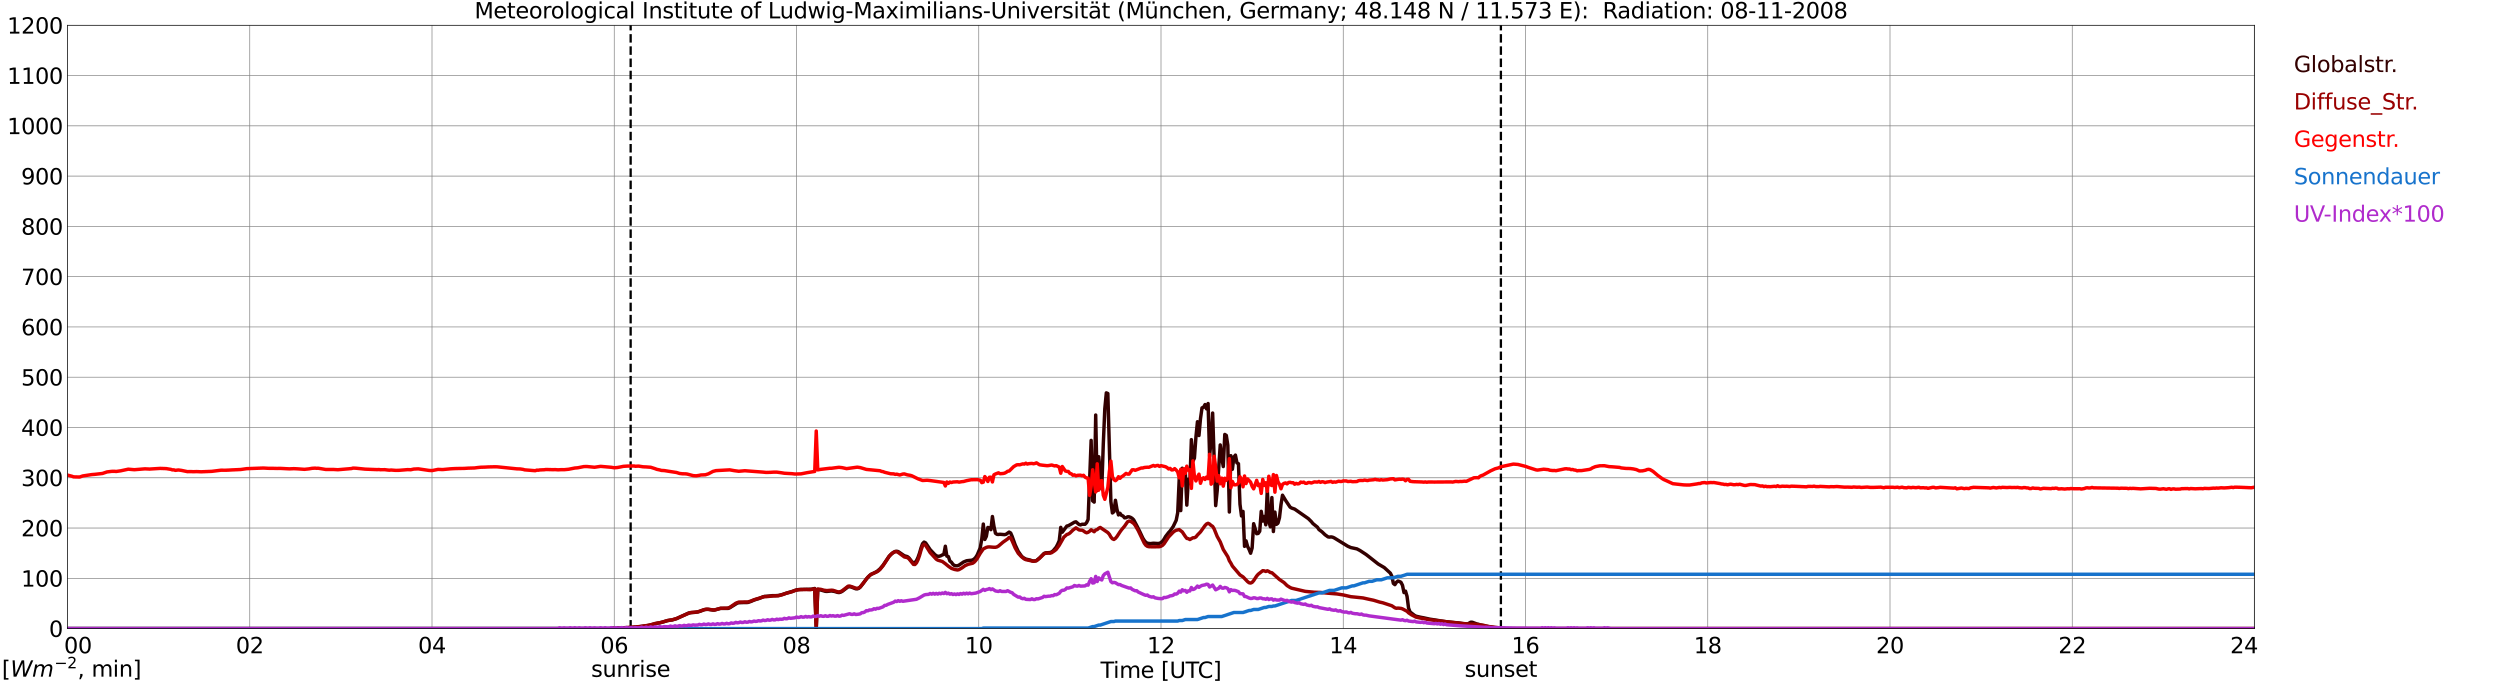 <?xml version="1.0" encoding="utf-8" standalone="no"?>
<!DOCTYPE svg PUBLIC "-//W3C//DTD SVG 1.1//EN"
  "http://www.w3.org/Graphics/SVG/1.1/DTD/svg11.dtd">
<svg xmlns:xlink="http://www.w3.org/1999/xlink" width="1085.4pt" height="296.64pt" viewBox="0 0 1085.4 296.64" xmlns="http://www.w3.org/2000/svg" version="1.1">
 <defs>
  <style type="text/css">*{stroke-linejoin: round; stroke-linecap: butt}</style>
 </defs>
 <g id="figure_1">
  <g id="patch_1">
   <path d="M 0 296.64 
L 1085.4 296.64 
L 1085.4 0 
L 0 0 
z
" style="fill: #ffffff"/>
  </g>
  <g id="axes_1">
   <g id="patch_2">
    <path d="M 29.306 272.909 
L 978.814 272.909 
L 978.814 10.976 
L 29.306 10.976 
z
" style="fill: #ffffff"/>
   </g>
   <g id="patch_3">
    <path d="M 978.814 272.909 
L 978.814 272.909 
L 978.814 10.976 
L 978.814 10.976 
z
" clip-path="url(#p4f152759a1)" style="fill: #d3d3d3; opacity: 0.25; stroke: #d3d3d3; stroke-linejoin: miter"/>
   </g>
   <g id="matplotlib.axis_1">
    <g id="xtick_1">
     <g id="line2d_1">
      <path d="M 29.306 272.909 
L 29.306 10.976 
" clip-path="url(#p4f152759a1)" style="fill: none; stroke: #808080; stroke-width: 0.3; stroke-linecap: square"/>
     </g>
     <g id="line2d_2"/>
     <g id="text_1">
      <!--    00 -->
      <g transform="translate(18.733 283.627) scale(0.095 -0.095)">
       <defs>
        <path id="DejaVuSans-20" transform="scale(0.016)"/>
        <path id="DejaVuSans-30" d="M 2034 4250 
Q 1547 4250 1301 3770 
Q 1056 3291 1056 2328 
Q 1056 1369 1301 889 
Q 1547 409 2034 409 
Q 2525 409 2770 889 
Q 3016 1369 3016 2328 
Q 3016 3291 2770 3770 
Q 2525 4250 2034 4250 
z
M 2034 4750 
Q 2819 4750 3233 4129 
Q 3647 3509 3647 2328 
Q 3647 1150 3233 529 
Q 2819 -91 2034 -91 
Q 1250 -91 836 529 
Q 422 1150 422 2328 
Q 422 3509 836 4129 
Q 1250 4750 2034 4750 
z
" transform="scale(0.016)"/>
       </defs>
       <use xlink:href="#DejaVuSans-20"/>
       <use xlink:href="#DejaVuSans-20" transform="translate(31.787 0)"/>
       <use xlink:href="#DejaVuSans-20" transform="translate(63.574 0)"/>
       <use xlink:href="#DejaVuSans-30" transform="translate(95.361 0)"/>
       <use xlink:href="#DejaVuSans-30" transform="translate(158.984 0)"/>
      </g>
     </g>
    </g>
    <g id="xtick_2">
     <g id="line2d_3">
      <path d="M 108.431 272.909 
L 108.431 10.976 
" clip-path="url(#p4f152759a1)" style="fill: none; stroke: #808080; stroke-width: 0.3; stroke-linecap: square"/>
     </g>
     <g id="line2d_4"/>
     <g id="text_2">
      <!-- 02 -->
      <g transform="translate(102.387 283.627) scale(0.095 -0.095)">
       <defs>
        <path id="DejaVuSans-32" d="M 1228 531 
L 3431 531 
L 3431 0 
L 469 0 
L 469 531 
Q 828 903 1448 1529 
Q 2069 2156 2228 2338 
Q 2531 2678 2651 2914 
Q 2772 3150 2772 3378 
Q 2772 3750 2511 3984 
Q 2250 4219 1831 4219 
Q 1534 4219 1204 4116 
Q 875 4013 500 3803 
L 500 4441 
Q 881 4594 1212 4672 
Q 1544 4750 1819 4750 
Q 2544 4750 2975 4387 
Q 3406 4025 3406 3419 
Q 3406 3131 3298 2873 
Q 3191 2616 2906 2266 
Q 2828 2175 2409 1742 
Q 1991 1309 1228 531 
z
" transform="scale(0.016)"/>
       </defs>
       <use xlink:href="#DejaVuSans-30"/>
       <use xlink:href="#DejaVuSans-32" transform="translate(63.623 0)"/>
      </g>
     </g>
    </g>
    <g id="xtick_3">
     <g id="line2d_5">
      <path d="M 187.557 272.909 
L 187.557 10.976 
" clip-path="url(#p4f152759a1)" style="fill: none; stroke: #808080; stroke-width: 0.3; stroke-linecap: square"/>
     </g>
     <g id="line2d_6"/>
     <g id="text_3">
      <!-- 04 -->
      <g transform="translate(181.513 283.627) scale(0.095 -0.095)">
       <defs>
        <path id="DejaVuSans-34" d="M 2419 4116 
L 825 1625 
L 2419 1625 
L 2419 4116 
z
M 2253 4666 
L 3047 4666 
L 3047 1625 
L 3713 1625 
L 3713 1100 
L 3047 1100 
L 3047 0 
L 2419 0 
L 2419 1100 
L 313 1100 
L 313 1709 
L 2253 4666 
z
" transform="scale(0.016)"/>
       </defs>
       <use xlink:href="#DejaVuSans-30"/>
       <use xlink:href="#DejaVuSans-34" transform="translate(63.623 0)"/>
      </g>
     </g>
    </g>
    <g id="xtick_4">
     <g id="line2d_7">
      <path d="M 266.683 272.909 
L 266.683 10.976 
" clip-path="url(#p4f152759a1)" style="fill: none; stroke: #808080; stroke-width: 0.3; stroke-linecap: square"/>
     </g>
     <g id="line2d_8"/>
     <g id="text_4">
      <!-- 06 -->
      <g transform="translate(260.638 283.627) scale(0.095 -0.095)">
       <defs>
        <path id="DejaVuSans-36" d="M 2113 2584 
Q 1688 2584 1439 2293 
Q 1191 2003 1191 1497 
Q 1191 994 1439 701 
Q 1688 409 2113 409 
Q 2538 409 2786 701 
Q 3034 994 3034 1497 
Q 3034 2003 2786 2293 
Q 2538 2584 2113 2584 
z
M 3366 4563 
L 3366 3988 
Q 3128 4100 2886 4159 
Q 2644 4219 2406 4219 
Q 1781 4219 1451 3797 
Q 1122 3375 1075 2522 
Q 1259 2794 1537 2939 
Q 1816 3084 2150 3084 
Q 2853 3084 3261 2657 
Q 3669 2231 3669 1497 
Q 3669 778 3244 343 
Q 2819 -91 2113 -91 
Q 1303 -91 875 529 
Q 447 1150 447 2328 
Q 447 3434 972 4092 
Q 1497 4750 2381 4750 
Q 2619 4750 2861 4703 
Q 3103 4656 3366 4563 
z
" transform="scale(0.016)"/>
       </defs>
       <use xlink:href="#DejaVuSans-30"/>
       <use xlink:href="#DejaVuSans-36" transform="translate(63.623 0)"/>
      </g>
     </g>
    </g>
    <g id="xtick_5">
     <g id="line2d_9">
      <path d="M 345.808 272.909 
L 345.808 10.976 
" clip-path="url(#p4f152759a1)" style="fill: none; stroke: #808080; stroke-width: 0.3; stroke-linecap: square"/>
     </g>
     <g id="line2d_10"/>
     <g id="text_5">
      <!-- 08 -->
      <g transform="translate(339.764 283.627) scale(0.095 -0.095)">
       <defs>
        <path id="DejaVuSans-38" d="M 2034 2216 
Q 1584 2216 1326 1975 
Q 1069 1734 1069 1313 
Q 1069 891 1326 650 
Q 1584 409 2034 409 
Q 2484 409 2743 651 
Q 3003 894 3003 1313 
Q 3003 1734 2745 1975 
Q 2488 2216 2034 2216 
z
M 1403 2484 
Q 997 2584 770 2862 
Q 544 3141 544 3541 
Q 544 4100 942 4425 
Q 1341 4750 2034 4750 
Q 2731 4750 3128 4425 
Q 3525 4100 3525 3541 
Q 3525 3141 3298 2862 
Q 3072 2584 2669 2484 
Q 3125 2378 3379 2068 
Q 3634 1759 3634 1313 
Q 3634 634 3220 271 
Q 2806 -91 2034 -91 
Q 1263 -91 848 271 
Q 434 634 434 1313 
Q 434 1759 690 2068 
Q 947 2378 1403 2484 
z
M 1172 3481 
Q 1172 3119 1398 2916 
Q 1625 2713 2034 2713 
Q 2441 2713 2670 2916 
Q 2900 3119 2900 3481 
Q 2900 3844 2670 4047 
Q 2441 4250 2034 4250 
Q 1625 4250 1398 4047 
Q 1172 3844 1172 3481 
z
" transform="scale(0.016)"/>
       </defs>
       <use xlink:href="#DejaVuSans-30"/>
       <use xlink:href="#DejaVuSans-38" transform="translate(63.623 0)"/>
      </g>
     </g>
    </g>
    <g id="xtick_6">
     <g id="line2d_11">
      <path d="M 424.934 272.909 
L 424.934 10.976 
" clip-path="url(#p4f152759a1)" style="fill: none; stroke: #808080; stroke-width: 0.3; stroke-linecap: square"/>
     </g>
     <g id="line2d_12"/>
     <g id="text_6">
      <!-- 10 -->
      <g transform="translate(418.89 283.627) scale(0.095 -0.095)">
       <defs>
        <path id="DejaVuSans-31" d="M 794 531 
L 1825 531 
L 1825 4091 
L 703 3866 
L 703 4441 
L 1819 4666 
L 2450 4666 
L 2450 531 
L 3481 531 
L 3481 0 
L 794 0 
L 794 531 
z
" transform="scale(0.016)"/>
       </defs>
       <use xlink:href="#DejaVuSans-31"/>
       <use xlink:href="#DejaVuSans-30" transform="translate(63.623 0)"/>
      </g>
     </g>
    </g>
    <g id="xtick_7">
     <g id="line2d_13">
      <path d="M 504.06 272.909 
L 504.06 10.976 
" clip-path="url(#p4f152759a1)" style="fill: none; stroke: #808080; stroke-width: 0.3; stroke-linecap: square"/>
     </g>
     <g id="line2d_14"/>
     <g id="text_7">
      <!-- 12 -->
      <g transform="translate(498.015 283.627) scale(0.095 -0.095)">
       <use xlink:href="#DejaVuSans-31"/>
       <use xlink:href="#DejaVuSans-32" transform="translate(63.623 0)"/>
      </g>
     </g>
    </g>
    <g id="xtick_8">
     <g id="line2d_15">
      <path d="M 583.185 272.909 
L 583.185 10.976 
" clip-path="url(#p4f152759a1)" style="fill: none; stroke: #808080; stroke-width: 0.3; stroke-linecap: square"/>
     </g>
     <g id="line2d_16"/>
     <g id="text_8">
      <!-- 14 -->
      <g transform="translate(577.141 283.627) scale(0.095 -0.095)">
       <use xlink:href="#DejaVuSans-31"/>
       <use xlink:href="#DejaVuSans-34" transform="translate(63.623 0)"/>
      </g>
     </g>
    </g>
    <g id="xtick_9">
     <g id="line2d_17">
      <path d="M 662.311 272.909 
L 662.311 10.976 
" clip-path="url(#p4f152759a1)" style="fill: none; stroke: #808080; stroke-width: 0.3; stroke-linecap: square"/>
     </g>
     <g id="line2d_18"/>
     <g id="text_9">
      <!-- 16 -->
      <g transform="translate(656.267 283.627) scale(0.095 -0.095)">
       <use xlink:href="#DejaVuSans-31"/>
       <use xlink:href="#DejaVuSans-36" transform="translate(63.623 0)"/>
      </g>
     </g>
    </g>
    <g id="xtick_10">
     <g id="line2d_19">
      <path d="M 741.437 272.909 
L 741.437 10.976 
" clip-path="url(#p4f152759a1)" style="fill: none; stroke: #808080; stroke-width: 0.3; stroke-linecap: square"/>
     </g>
     <g id="line2d_20"/>
     <g id="text_10">
      <!-- 18 -->
      <g transform="translate(735.392 283.627) scale(0.095 -0.095)">
       <use xlink:href="#DejaVuSans-31"/>
       <use xlink:href="#DejaVuSans-38" transform="translate(63.623 0)"/>
      </g>
     </g>
    </g>
    <g id="xtick_11">
     <g id="line2d_21">
      <path d="M 820.562 272.909 
L 820.562 10.976 
" clip-path="url(#p4f152759a1)" style="fill: none; stroke: #808080; stroke-width: 0.3; stroke-linecap: square"/>
     </g>
     <g id="line2d_22"/>
     <g id="text_11">
      <!-- 20 -->
      <g transform="translate(814.518 283.627) scale(0.095 -0.095)">
       <use xlink:href="#DejaVuSans-32"/>
       <use xlink:href="#DejaVuSans-30" transform="translate(63.623 0)"/>
      </g>
     </g>
    </g>
    <g id="xtick_12">
     <g id="line2d_23">
      <path d="M 899.688 272.909 
L 899.688 10.976 
" clip-path="url(#p4f152759a1)" style="fill: none; stroke: #808080; stroke-width: 0.3; stroke-linecap: square"/>
     </g>
     <g id="line2d_24"/>
     <g id="text_12">
      <!-- 22 -->
      <g transform="translate(893.644 283.627) scale(0.095 -0.095)">
       <use xlink:href="#DejaVuSans-32"/>
       <use xlink:href="#DejaVuSans-32" transform="translate(63.623 0)"/>
      </g>
     </g>
    </g>
    <g id="xtick_13">
     <g id="line2d_25">
      <path d="M 978.814 272.909 
L 978.814 10.976 
" clip-path="url(#p4f152759a1)" style="fill: none; stroke: #808080; stroke-width: 0.3; stroke-linecap: square"/>
     </g>
     <g id="line2d_26"/>
     <g id="text_13">
      <!-- 24    -->
      <g transform="translate(968.241 283.627) scale(0.095 -0.095)">
       <use xlink:href="#DejaVuSans-32"/>
       <use xlink:href="#DejaVuSans-34" transform="translate(63.623 0)"/>
       <use xlink:href="#DejaVuSans-20" transform="translate(127.246 0)"/>
       <use xlink:href="#DejaVuSans-20" transform="translate(159.033 0)"/>
       <use xlink:href="#DejaVuSans-20" transform="translate(190.82 0)"/>
      </g>
     </g>
    </g>
    <g id="text_14">
     <!-- Time [UTC] -->
     <g transform="translate(477.806 294.322) scale(0.095 -0.095)">
      <defs>
       <path id="DejaVuSans-54" d="M -19 4666 
L 3928 4666 
L 3928 4134 
L 2272 4134 
L 2272 0 
L 1638 0 
L 1638 4134 
L -19 4134 
L -19 4666 
z
" transform="scale(0.016)"/>
       <path id="DejaVuSans-69" d="M 603 3500 
L 1178 3500 
L 1178 0 
L 603 0 
L 603 3500 
z
M 603 4863 
L 1178 4863 
L 1178 4134 
L 603 4134 
L 603 4863 
z
" transform="scale(0.016)"/>
       <path id="DejaVuSans-6d" d="M 3328 2828 
Q 3544 3216 3844 3400 
Q 4144 3584 4550 3584 
Q 5097 3584 5394 3201 
Q 5691 2819 5691 2113 
L 5691 0 
L 5113 0 
L 5113 2094 
Q 5113 2597 4934 2840 
Q 4756 3084 4391 3084 
Q 3944 3084 3684 2787 
Q 3425 2491 3425 1978 
L 3425 0 
L 2847 0 
L 2847 2094 
Q 2847 2600 2669 2842 
Q 2491 3084 2119 3084 
Q 1678 3084 1418 2786 
Q 1159 2488 1159 1978 
L 1159 0 
L 581 0 
L 581 3500 
L 1159 3500 
L 1159 2956 
Q 1356 3278 1631 3431 
Q 1906 3584 2284 3584 
Q 2666 3584 2933 3390 
Q 3200 3197 3328 2828 
z
" transform="scale(0.016)"/>
       <path id="DejaVuSans-65" d="M 3597 1894 
L 3597 1613 
L 953 1613 
Q 991 1019 1311 708 
Q 1631 397 2203 397 
Q 2534 397 2845 478 
Q 3156 559 3463 722 
L 3463 178 
Q 3153 47 2828 -22 
Q 2503 -91 2169 -91 
Q 1331 -91 842 396 
Q 353 884 353 1716 
Q 353 2575 817 3079 
Q 1281 3584 2069 3584 
Q 2775 3584 3186 3129 
Q 3597 2675 3597 1894 
z
M 3022 2063 
Q 3016 2534 2758 2815 
Q 2500 3097 2075 3097 
Q 1594 3097 1305 2825 
Q 1016 2553 972 2059 
L 3022 2063 
z
" transform="scale(0.016)"/>
       <path id="DejaVuSans-5b" d="M 550 4863 
L 1875 4863 
L 1875 4416 
L 1125 4416 
L 1125 -397 
L 1875 -397 
L 1875 -844 
L 550 -844 
L 550 4863 
z
" transform="scale(0.016)"/>
       <path id="DejaVuSans-55" d="M 556 4666 
L 1191 4666 
L 1191 1831 
Q 1191 1081 1462 751 
Q 1734 422 2344 422 
Q 2950 422 3222 751 
Q 3494 1081 3494 1831 
L 3494 4666 
L 4128 4666 
L 4128 1753 
Q 4128 841 3676 375 
Q 3225 -91 2344 -91 
Q 1459 -91 1007 375 
Q 556 841 556 1753 
L 556 4666 
z
" transform="scale(0.016)"/>
       <path id="DejaVuSans-43" d="M 4122 4306 
L 4122 3641 
Q 3803 3938 3442 4084 
Q 3081 4231 2675 4231 
Q 1875 4231 1450 3742 
Q 1025 3253 1025 2328 
Q 1025 1406 1450 917 
Q 1875 428 2675 428 
Q 3081 428 3442 575 
Q 3803 722 4122 1019 
L 4122 359 
Q 3791 134 3420 21 
Q 3050 -91 2638 -91 
Q 1578 -91 968 557 
Q 359 1206 359 2328 
Q 359 3453 968 4101 
Q 1578 4750 2638 4750 
Q 3056 4750 3426 4639 
Q 3797 4528 4122 4306 
z
" transform="scale(0.016)"/>
       <path id="DejaVuSans-5d" d="M 1947 4863 
L 1947 -844 
L 622 -844 
L 622 -397 
L 1369 -397 
L 1369 4416 
L 622 4416 
L 622 4863 
L 1947 4863 
z
" transform="scale(0.016)"/>
      </defs>
      <use xlink:href="#DejaVuSans-54"/>
      <use xlink:href="#DejaVuSans-69" transform="translate(57.959 0)"/>
      <use xlink:href="#DejaVuSans-6d" transform="translate(85.742 0)"/>
      <use xlink:href="#DejaVuSans-65" transform="translate(183.154 0)"/>
      <use xlink:href="#DejaVuSans-20" transform="translate(244.678 0)"/>
      <use xlink:href="#DejaVuSans-5b" transform="translate(276.465 0)"/>
      <use xlink:href="#DejaVuSans-55" transform="translate(315.479 0)"/>
      <use xlink:href="#DejaVuSans-54" transform="translate(388.672 0)"/>
      <use xlink:href="#DejaVuSans-43" transform="translate(443.881 0)"/>
      <use xlink:href="#DejaVuSans-5d" transform="translate(513.705 0)"/>
     </g>
    </g>
   </g>
   <g id="matplotlib.axis_2">
    <g id="ytick_1">
     <g id="line2d_27">
      <path d="M 29.306 272.909 
L 978.814 272.909 
" clip-path="url(#p4f152759a1)" style="fill: none; stroke: #808080; stroke-width: 0.3; stroke-linecap: square"/>
     </g>
     <g id="line2d_28"/>
     <g id="text_15">
      <!-- 0 -->
      <g transform="translate(21.261 276.518) scale(0.095 -0.095)">
       <use xlink:href="#DejaVuSans-30"/>
      </g>
     </g>
    </g>
    <g id="ytick_2">
     <g id="line2d_29">
      <path d="M 29.306 251.081 
L 978.814 251.081 
" clip-path="url(#p4f152759a1)" style="fill: none; stroke: #808080; stroke-width: 0.3; stroke-linecap: square"/>
     </g>
     <g id="line2d_30"/>
     <g id="text_16">
      <!-- 100 -->
      <g transform="translate(9.173 254.69) scale(0.095 -0.095)">
       <use xlink:href="#DejaVuSans-31"/>
       <use xlink:href="#DejaVuSans-30" transform="translate(63.623 0)"/>
       <use xlink:href="#DejaVuSans-30" transform="translate(127.246 0)"/>
      </g>
     </g>
    </g>
    <g id="ytick_3">
     <g id="line2d_31">
      <path d="M 29.306 229.253 
L 978.814 229.253 
" clip-path="url(#p4f152759a1)" style="fill: none; stroke: #808080; stroke-width: 0.3; stroke-linecap: square"/>
     </g>
     <g id="line2d_32"/>
     <g id="text_17">
      <!-- 200 -->
      <g transform="translate(9.173 232.863) scale(0.095 -0.095)">
       <use xlink:href="#DejaVuSans-32"/>
       <use xlink:href="#DejaVuSans-30" transform="translate(63.623 0)"/>
       <use xlink:href="#DejaVuSans-30" transform="translate(127.246 0)"/>
      </g>
     </g>
    </g>
    <g id="ytick_4">
     <g id="line2d_33">
      <path d="M 29.306 207.426 
L 978.814 207.426 
" clip-path="url(#p4f152759a1)" style="fill: none; stroke: #808080; stroke-width: 0.3; stroke-linecap: square"/>
     </g>
     <g id="line2d_34"/>
     <g id="text_18">
      <!-- 300 -->
      <g transform="translate(9.173 211.035) scale(0.095 -0.095)">
       <defs>
        <path id="DejaVuSans-33" d="M 2597 2516 
Q 3050 2419 3304 2112 
Q 3559 1806 3559 1356 
Q 3559 666 3084 287 
Q 2609 -91 1734 -91 
Q 1441 -91 1130 -33 
Q 819 25 488 141 
L 488 750 
Q 750 597 1062 519 
Q 1375 441 1716 441 
Q 2309 441 2620 675 
Q 2931 909 2931 1356 
Q 2931 1769 2642 2001 
Q 2353 2234 1838 2234 
L 1294 2234 
L 1294 2753 
L 1863 2753 
Q 2328 2753 2575 2939 
Q 2822 3125 2822 3475 
Q 2822 3834 2567 4026 
Q 2313 4219 1838 4219 
Q 1578 4219 1281 4162 
Q 984 4106 628 3988 
L 628 4550 
Q 988 4650 1302 4700 
Q 1616 4750 1894 4750 
Q 2613 4750 3031 4423 
Q 3450 4097 3450 3541 
Q 3450 3153 3228 2886 
Q 3006 2619 2597 2516 
z
" transform="scale(0.016)"/>
       </defs>
       <use xlink:href="#DejaVuSans-33"/>
       <use xlink:href="#DejaVuSans-30" transform="translate(63.623 0)"/>
       <use xlink:href="#DejaVuSans-30" transform="translate(127.246 0)"/>
      </g>
     </g>
    </g>
    <g id="ytick_5">
     <g id="line2d_35">
      <path d="M 29.306 185.598 
L 978.814 185.598 
" clip-path="url(#p4f152759a1)" style="fill: none; stroke: #808080; stroke-width: 0.3; stroke-linecap: square"/>
     </g>
     <g id="line2d_36"/>
     <g id="text_19">
      <!-- 400 -->
      <g transform="translate(9.173 189.207) scale(0.095 -0.095)">
       <use xlink:href="#DejaVuSans-34"/>
       <use xlink:href="#DejaVuSans-30" transform="translate(63.623 0)"/>
       <use xlink:href="#DejaVuSans-30" transform="translate(127.246 0)"/>
      </g>
     </g>
    </g>
    <g id="ytick_6">
     <g id="line2d_37">
      <path d="M 29.306 163.77 
L 978.814 163.77 
" clip-path="url(#p4f152759a1)" style="fill: none; stroke: #808080; stroke-width: 0.3; stroke-linecap: square"/>
     </g>
     <g id="line2d_38"/>
     <g id="text_20">
      <!-- 500 -->
      <g transform="translate(9.173 167.379) scale(0.095 -0.095)">
       <defs>
        <path id="DejaVuSans-35" d="M 691 4666 
L 3169 4666 
L 3169 4134 
L 1269 4134 
L 1269 2991 
Q 1406 3038 1543 3061 
Q 1681 3084 1819 3084 
Q 2600 3084 3056 2656 
Q 3513 2228 3513 1497 
Q 3513 744 3044 326 
Q 2575 -91 1722 -91 
Q 1428 -91 1123 -41 
Q 819 9 494 109 
L 494 744 
Q 775 591 1075 516 
Q 1375 441 1709 441 
Q 2250 441 2565 725 
Q 2881 1009 2881 1497 
Q 2881 1984 2565 2268 
Q 2250 2553 1709 2553 
Q 1456 2553 1204 2497 
Q 953 2441 691 2322 
L 691 4666 
z
" transform="scale(0.016)"/>
       </defs>
       <use xlink:href="#DejaVuSans-35"/>
       <use xlink:href="#DejaVuSans-30" transform="translate(63.623 0)"/>
       <use xlink:href="#DejaVuSans-30" transform="translate(127.246 0)"/>
      </g>
     </g>
    </g>
    <g id="ytick_7">
     <g id="line2d_39">
      <path d="M 29.306 141.942 
L 978.814 141.942 
" clip-path="url(#p4f152759a1)" style="fill: none; stroke: #808080; stroke-width: 0.3; stroke-linecap: square"/>
     </g>
     <g id="line2d_40"/>
     <g id="text_21">
      <!-- 600 -->
      <g transform="translate(9.173 145.551) scale(0.095 -0.095)">
       <use xlink:href="#DejaVuSans-36"/>
       <use xlink:href="#DejaVuSans-30" transform="translate(63.623 0)"/>
       <use xlink:href="#DejaVuSans-30" transform="translate(127.246 0)"/>
      </g>
     </g>
    </g>
    <g id="ytick_8">
     <g id="line2d_41">
      <path d="M 29.306 120.114 
L 978.814 120.114 
" clip-path="url(#p4f152759a1)" style="fill: none; stroke: #808080; stroke-width: 0.3; stroke-linecap: square"/>
     </g>
     <g id="line2d_42"/>
     <g id="text_22">
      <!-- 700 -->
      <g transform="translate(9.173 123.724) scale(0.095 -0.095)">
       <defs>
        <path id="DejaVuSans-37" d="M 525 4666 
L 3525 4666 
L 3525 4397 
L 1831 0 
L 1172 0 
L 2766 4134 
L 525 4134 
L 525 4666 
z
" transform="scale(0.016)"/>
       </defs>
       <use xlink:href="#DejaVuSans-37"/>
       <use xlink:href="#DejaVuSans-30" transform="translate(63.623 0)"/>
       <use xlink:href="#DejaVuSans-30" transform="translate(127.246 0)"/>
      </g>
     </g>
    </g>
    <g id="ytick_9">
     <g id="line2d_43">
      <path d="M 29.306 98.287 
L 978.814 98.287 
" clip-path="url(#p4f152759a1)" style="fill: none; stroke: #808080; stroke-width: 0.3; stroke-linecap: square"/>
     </g>
     <g id="line2d_44"/>
     <g id="text_23">
      <!-- 800 -->
      <g transform="translate(9.173 101.896) scale(0.095 -0.095)">
       <use xlink:href="#DejaVuSans-38"/>
       <use xlink:href="#DejaVuSans-30" transform="translate(63.623 0)"/>
       <use xlink:href="#DejaVuSans-30" transform="translate(127.246 0)"/>
      </g>
     </g>
    </g>
    <g id="ytick_10">
     <g id="line2d_45">
      <path d="M 29.306 76.459 
L 978.814 76.459 
" clip-path="url(#p4f152759a1)" style="fill: none; stroke: #808080; stroke-width: 0.3; stroke-linecap: square"/>
     </g>
     <g id="line2d_46"/>
     <g id="text_24">
      <!-- 900 -->
      <g transform="translate(9.173 80.068) scale(0.095 -0.095)">
       <defs>
        <path id="DejaVuSans-39" d="M 703 97 
L 703 672 
Q 941 559 1184 500 
Q 1428 441 1663 441 
Q 2288 441 2617 861 
Q 2947 1281 2994 2138 
Q 2813 1869 2534 1725 
Q 2256 1581 1919 1581 
Q 1219 1581 811 2004 
Q 403 2428 403 3163 
Q 403 3881 828 4315 
Q 1253 4750 1959 4750 
Q 2769 4750 3195 4129 
Q 3622 3509 3622 2328 
Q 3622 1225 3098 567 
Q 2575 -91 1691 -91 
Q 1453 -91 1209 -44 
Q 966 3 703 97 
z
M 1959 2075 
Q 2384 2075 2632 2365 
Q 2881 2656 2881 3163 
Q 2881 3666 2632 3958 
Q 2384 4250 1959 4250 
Q 1534 4250 1286 3958 
Q 1038 3666 1038 3163 
Q 1038 2656 1286 2365 
Q 1534 2075 1959 2075 
z
" transform="scale(0.016)"/>
       </defs>
       <use xlink:href="#DejaVuSans-39"/>
       <use xlink:href="#DejaVuSans-30" transform="translate(63.623 0)"/>
       <use xlink:href="#DejaVuSans-30" transform="translate(127.246 0)"/>
      </g>
     </g>
    </g>
    <g id="ytick_11">
     <g id="line2d_47">
      <path d="M 29.306 54.631 
L 978.814 54.631 
" clip-path="url(#p4f152759a1)" style="fill: none; stroke: #808080; stroke-width: 0.3; stroke-linecap: square"/>
     </g>
     <g id="line2d_48"/>
     <g id="text_25">
      <!-- 1000 -->
      <g transform="translate(3.128 58.24) scale(0.095 -0.095)">
       <use xlink:href="#DejaVuSans-31"/>
       <use xlink:href="#DejaVuSans-30" transform="translate(63.623 0)"/>
       <use xlink:href="#DejaVuSans-30" transform="translate(127.246 0)"/>
       <use xlink:href="#DejaVuSans-30" transform="translate(190.869 0)"/>
      </g>
     </g>
    </g>
    <g id="ytick_12">
     <g id="line2d_49">
      <path d="M 29.306 32.803 
L 978.814 32.803 
" clip-path="url(#p4f152759a1)" style="fill: none; stroke: #808080; stroke-width: 0.3; stroke-linecap: square"/>
     </g>
     <g id="line2d_50"/>
     <g id="text_26">
      <!-- 1100 -->
      <g transform="translate(3.128 36.413) scale(0.095 -0.095)">
       <use xlink:href="#DejaVuSans-31"/>
       <use xlink:href="#DejaVuSans-31" transform="translate(63.623 0)"/>
       <use xlink:href="#DejaVuSans-30" transform="translate(127.246 0)"/>
       <use xlink:href="#DejaVuSans-30" transform="translate(190.869 0)"/>
      </g>
     </g>
    </g>
    <g id="ytick_13">
     <g id="line2d_51">
      <path d="M 29.306 10.976 
L 978.814 10.976 
" clip-path="url(#p4f152759a1)" style="fill: none; stroke: #808080; stroke-width: 0.3; stroke-linecap: square"/>
     </g>
     <g id="line2d_52"/>
     <g id="text_27">
      <!-- 1200 -->
      <g transform="translate(3.128 14.585) scale(0.095 -0.095)">
       <use xlink:href="#DejaVuSans-31"/>
       <use xlink:href="#DejaVuSans-32" transform="translate(63.623 0)"/>
       <use xlink:href="#DejaVuSans-30" transform="translate(127.246 0)"/>
       <use xlink:href="#DejaVuSans-30" transform="translate(190.869 0)"/>
      </g>
     </g>
    </g>
   </g>
   <g id="line2d_53">
    <path d="M 273.804 272.909 
L 273.804 10.976 
" clip-path="url(#p4f152759a1)" style="fill: none; stroke-dasharray: 3.7,1.6; stroke-dashoffset: 0; stroke: #000000"/>
   </g>
   <g id="line2d_54">
    <path d="M 651.629 272.909 
L 651.629 10.976 
" clip-path="url(#p4f152759a1)" style="fill: none; stroke-dasharray: 3.7,1.6; stroke-dashoffset: 0; stroke: #000000"/>
   </g>
   <g id="line2d_55">
    <path d="M 29.306 272.909 
L 265.364 272.909 
L 266.023 272.784 
L 270.639 272.701 
L 271.958 272.621 
L 275.914 272.293 
L 281.189 271.597 
L 285.805 270.49 
L 286.464 270.41 
L 289.761 269.467 
L 291.08 269.22 
L 291.739 269.181 
L 293.717 268.607 
L 295.696 267.664 
L 298.992 266.149 
L 300.311 265.946 
L 301.63 265.863 
L 302.949 265.658 
L 304.267 265.289 
L 305.586 264.756 
L 306.246 264.592 
L 307.564 264.553 
L 309.543 264.881 
L 310.202 264.839 
L 312.839 264.143 
L 316.136 264.143 
L 316.796 263.896 
L 318.114 263.078 
L 320.093 261.849 
L 320.752 261.685 
L 322.73 261.604 
L 324.049 261.604 
L 324.708 261.563 
L 326.027 261.113 
L 327.346 260.539 
L 328.665 260.089 
L 329.324 259.926 
L 331.302 259.105 
L 331.961 258.941 
L 333.94 258.778 
L 335.258 258.614 
L 336.577 258.614 
L 337.896 258.533 
L 339.215 258.245 
L 341.852 257.385 
L 343.83 256.813 
L 345.808 256.117 
L 347.127 255.912 
L 349.105 255.87 
L 352.402 255.789 
L 353.721 255.501 
L 354.38 272.909 
L 355.04 255.914 
L 356.359 256.158 
L 358.337 256.732 
L 358.996 256.774 
L 360.974 256.569 
L 362.293 256.774 
L 363.612 257.182 
L 364.271 257.265 
L 364.93 257.101 
L 365.59 256.774 
L 368.227 254.768 
L 368.887 254.726 
L 369.546 254.849 
L 371.524 255.628 
L 372.184 255.667 
L 372.843 255.423 
L 373.502 254.89 
L 374.821 253.211 
L 376.14 251.367 
L 377.459 249.935 
L 378.118 249.402 
L 379.437 248.787 
L 380.756 248.091 
L 382.074 246.945 
L 383.393 245.388 
L 386.031 241.499 
L 387.349 240.228 
L 388.009 239.737 
L 388.668 239.41 
L 389.328 239.327 
L 389.987 239.49 
L 392.624 241.293 
L 393.943 241.662 
L 394.603 242.195 
L 395.921 243.874 
L 396.581 244.323 
L 397.24 244.242 
L 397.899 243.424 
L 398.559 242.031 
L 399.218 240.148 
L 399.878 237.853 
L 400.537 236.05 
L 401.196 235.354 
L 401.856 235.684 
L 403.834 238.63 
L 405.812 240.719 
L 406.471 241.252 
L 407.131 241.499 
L 407.79 241.499 
L 408.45 241.293 
L 409.109 240.925 
L 409.768 240.719 
L 410.428 237.157 
L 411.087 241.457 
L 411.746 241.662 
L 412.406 243.588 
L 413.065 244.079 
L 413.725 245.019 
L 414.384 245.511 
L 415.043 245.635 
L 415.703 245.635 
L 416.362 245.347 
L 418.34 243.996 
L 419.659 243.463 
L 420.978 243.299 
L 421.637 243.26 
L 422.297 243.094 
L 422.956 242.686 
L 423.615 241.99 
L 424.275 240.925 
L 425.593 237.812 
L 426.253 233.922 
L 426.912 227.533 
L 427.572 234.208 
L 428.231 232.857 
L 428.89 229.007 
L 429.55 229.17 
L 430.209 229.95 
L 430.869 224.257 
L 431.528 228.476 
L 432.187 231.506 
L 432.847 231.997 
L 433.506 232.039 
L 434.165 231.956 
L 436.144 232.119 
L 436.803 231.956 
L 438.122 231.015 
L 438.781 231.384 
L 439.44 232.899 
L 440.759 236.583 
L 442.078 239.41 
L 443.397 241.293 
L 444.056 241.99 
L 445.375 242.728 
L 447.353 243.177 
L 448.012 243.463 
L 448.672 243.588 
L 449.331 243.546 
L 449.991 243.382 
L 451.309 242.276 
L 453.287 240.27 
L 453.947 240.023 
L 455.266 239.942 
L 455.925 239.901 
L 456.584 239.615 
L 457.244 239.124 
L 458.563 237.526 
L 459.222 236.256 
L 459.881 234.741 
L 460.541 228.967 
L 461.2 231.056 
L 463.178 228.393 
L 463.838 228.23 
L 465.156 227.492 
L 466.475 226.715 
L 467.134 226.551 
L 468.453 227.697 
L 469.113 227.902 
L 469.772 227.616 
L 471.091 227.616 
L 471.75 226.92 
L 472.409 225.527 
L 473.728 191.207 
L 474.388 217.46 
L 475.047 217.992 
L 475.706 180.191 
L 476.366 212.954 
L 477.025 198.293 
L 478.344 212.217 
L 479.003 192.847 
L 479.663 177.447 
L 480.322 170.567 
L 480.981 170.855 
L 482.3 217.746 
L 482.96 222.701 
L 483.619 222.168 
L 484.278 217.213 
L 484.938 221.144 
L 485.597 223.561 
L 486.256 222.864 
L 486.916 223.766 
L 487.575 224.01 
L 488.235 224.831 
L 488.894 224.748 
L 489.553 224.379 
L 490.213 224.379 
L 490.872 224.626 
L 491.532 225.036 
L 492.191 225.691 
L 493.51 228.147 
L 494.828 230.768 
L 496.147 233.595 
L 496.807 234.66 
L 497.466 235.437 
L 498.125 235.847 
L 499.444 236.011 
L 500.763 235.847 
L 502.741 235.97 
L 503.4 235.887 
L 504.06 235.559 
L 504.719 234.987 
L 505.379 234.086 
L 506.038 232.94 
L 507.357 231.22 
L 508.016 230.524 
L 509.335 228.64 
L 510.654 225.896 
L 511.313 222.578 
L 511.972 207.875 
L 512.632 221.677 
L 513.291 203.289 
L 513.95 208 
L 514.61 204.887 
L 515.269 219.302 
L 515.929 208.122 
L 516.588 209.923 
L 517.247 190.88 
L 517.907 200.218 
L 518.566 198.908 
L 519.226 189.734 
L 519.885 183.101 
L 520.544 189.079 
L 521.204 181.747 
L 521.863 177.081 
L 522.522 176.834 
L 523.182 175.646 
L 523.841 177.53 
L 524.501 175.197 
L 525.16 198.048 
L 525.819 191.004 
L 526.479 179.331 
L 527.797 219.507 
L 528.457 213.035 
L 529.776 193.174 
L 530.435 198.825 
L 531.094 202.551 
L 531.754 188.627 
L 532.413 189.038 
L 533.073 193.338 
L 533.732 222.292 
L 534.391 197.843 
L 535.051 203.739 
L 535.71 198.456 
L 536.369 197.596 
L 537.029 200.956 
L 537.688 201.325 
L 538.348 218.892 
L 539.007 224.01 
L 539.666 222.046 
L 540.326 237.199 
L 540.985 234.824 
L 541.644 237.24 
L 542.304 238.55 
L 542.963 240.187 
L 543.623 237.895 
L 544.282 227.37 
L 545.601 231.711 
L 546.26 231.587 
L 546.919 230.646 
L 547.579 222.004 
L 548.238 226.224 
L 548.898 224.215 
L 549.557 227.861 
L 550.216 212.544 
L 550.876 226.387 
L 551.535 228.721 
L 552.195 216.026 
L 552.854 230.768 
L 553.513 222.332 
L 554.173 227.655 
L 554.832 227.164 
L 555.491 224.79 
L 556.151 219.138 
L 556.81 215.002 
L 558.129 217.213 
L 560.107 220.162 
L 560.766 220.572 
L 562.085 221.022 
L 568.02 225.158 
L 569.338 226.468 
L 569.998 227.287 
L 571.976 228.884 
L 572.635 229.908 
L 573.954 230.89 
L 575.273 232.161 
L 576.592 233.104 
L 577.251 233.184 
L 577.91 233.104 
L 578.57 233.226 
L 579.229 233.512 
L 585.164 237.157 
L 586.482 237.731 
L 589.12 238.303 
L 590.439 238.999 
L 593.076 240.719 
L 594.395 241.743 
L 598.351 244.856 
L 599.67 245.635 
L 600.989 246.412 
L 603.626 248.828 
L 604.286 250.138 
L 604.945 253.292 
L 605.604 253.825 
L 606.264 252.801 
L 606.923 252.268 
L 607.582 252.474 
L 608.242 252.801 
L 608.901 254.111 
L 609.561 257.265 
L 610.22 256.651 
L 610.879 258.902 
L 611.539 264.023 
L 612.198 265.701 
L 614.176 267.216 
L 614.836 267.544 
L 616.814 267.995 
L 618.133 268.24 
L 620.77 268.814 
L 623.408 269.222 
L 625.386 269.552 
L 628.023 269.96 
L 630.661 270.207 
L 633.298 270.451 
L 635.276 270.739 
L 637.255 270.861 
L 638.573 270.124 
L 639.233 270.165 
L 641.211 270.903 
L 641.87 271.025 
L 642.53 271.272 
L 644.508 271.638 
L 645.167 271.885 
L 650.442 272.787 
L 653.739 272.909 
L 978.154 272.909 
L 978.154 272.909 
" clip-path="url(#p4f152759a1)" style="fill: none; stroke: #330000; stroke-width: 1.5; stroke-linecap: square"/>
   </g>
   <g id="line2d_56">
    <path d="M 29.306 272.909 
L 265.364 272.909 
L 266.023 272.734 
L 268.002 272.649 
L 269.32 272.649 
L 277.892 272.02 
L 281.849 271.433 
L 283.167 271.097 
L 284.486 270.676 
L 286.464 270.342 
L 287.783 270.047 
L 289.761 269.416 
L 291.739 269.124 
L 293.717 268.537 
L 299.652 265.976 
L 302.949 265.682 
L 304.267 265.177 
L 305.586 264.717 
L 306.905 264.464 
L 308.224 264.632 
L 310.202 264.841 
L 312.839 264.086 
L 315.477 264.045 
L 316.136 263.959 
L 316.796 263.708 
L 318.114 262.827 
L 319.433 261.903 
L 320.752 261.399 
L 324.708 261.358 
L 326.027 260.938 
L 327.346 260.393 
L 331.961 259.007 
L 332.621 259.048 
L 335.918 258.714 
L 337.896 258.671 
L 339.874 258.125 
L 341.193 257.623 
L 343.83 256.909 
L 345.149 256.363 
L 346.468 256.069 
L 347.787 255.986 
L 349.765 255.942 
L 351.743 256.027 
L 353.062 255.774 
L 353.721 255.65 
L 354.38 272.909 
L 355.04 255.741 
L 356.359 255.866 
L 357.677 256.243 
L 358.996 256.411 
L 360.974 256.243 
L 361.634 256.287 
L 362.952 256.706 
L 363.612 256.916 
L 364.271 257.001 
L 364.93 256.833 
L 365.59 256.538 
L 368.227 254.482 
L 368.887 254.438 
L 370.206 254.859 
L 371.524 255.364 
L 372.184 255.405 
L 372.843 255.279 
L 373.502 254.774 
L 374.821 253.137 
L 376.799 250.577 
L 378.118 249.402 
L 380.756 248.226 
L 381.415 247.807 
L 382.074 247.22 
L 383.393 245.583 
L 386.031 241.553 
L 386.69 240.796 
L 387.349 240.209 
L 388.668 239.495 
L 389.328 239.539 
L 389.987 239.872 
L 392.624 241.804 
L 393.943 242.099 
L 394.603 242.559 
L 396.581 245.037 
L 397.24 245.078 
L 397.899 244.365 
L 398.559 243.022 
L 399.218 241.176 
L 399.878 238.825 
L 400.537 236.976 
L 401.196 236.306 
L 401.856 236.766 
L 403.834 239.916 
L 406.471 242.769 
L 407.131 243.19 
L 409.109 243.777 
L 410.428 244.742 
L 411.746 245.834 
L 413.065 246.757 
L 414.384 247.22 
L 415.703 247.471 
L 416.362 247.303 
L 417.681 246.547 
L 419 245.583 
L 420.318 244.995 
L 422.297 244.533 
L 422.956 244.07 
L 423.615 243.358 
L 424.275 242.477 
L 425.593 240.209 
L 426.912 238.321 
L 428.231 237.648 
L 428.89 237.48 
L 429.55 237.439 
L 431.528 237.607 
L 432.187 237.607 
L 432.847 237.439 
L 433.506 237.061 
L 435.484 235.383 
L 437.462 233.996 
L 438.122 233.324 
L 438.781 233.536 
L 439.44 234.837 
L 440.759 237.901 
L 442.078 240.209 
L 443.397 241.636 
L 444.716 242.686 
L 445.375 242.979 
L 448.672 243.692 
L 449.991 243.441 
L 451.309 242.391 
L 453.287 240.462 
L 453.947 240.209 
L 455.266 240.126 
L 455.925 240.167 
L 456.584 239.958 
L 457.903 239.076 
L 458.563 238.53 
L 459.881 236.725 
L 461.859 233.241 
L 463.178 232.065 
L 463.838 231.855 
L 464.497 231.436 
L 465.816 230.135 
L 467.134 229.17 
L 468.453 230.05 
L 469.113 230.177 
L 469.772 230.177 
L 470.431 230.513 
L 471.091 231.017 
L 471.75 231.309 
L 472.409 231.1 
L 473.069 230.639 
L 473.728 230.009 
L 475.047 230.849 
L 475.706 230.094 
L 476.366 229.926 
L 477.025 229.336 
L 477.685 229.002 
L 480.981 231.227 
L 481.641 231.982 
L 482.3 233.156 
L 482.96 233.914 
L 483.619 234.206 
L 484.278 233.745 
L 484.938 232.947 
L 486.256 230.932 
L 486.916 230.009 
L 488.235 228.457 
L 489.553 226.525 
L 490.213 226.23 
L 490.872 226.315 
L 492.191 227.239 
L 492.85 228.079 
L 494.169 230.345 
L 496.807 235.843 
L 497.466 236.725 
L 498.125 237.188 
L 498.785 237.356 
L 500.103 237.397 
L 501.422 237.397 
L 503.4 237.356 
L 504.06 237.144 
L 504.719 236.766 
L 505.379 236.096 
L 507.357 233.115 
L 509.335 231.058 
L 509.994 230.554 
L 510.654 230.218 
L 511.972 229.926 
L 513.291 230.932 
L 514.61 232.905 
L 515.269 233.745 
L 515.929 233.87 
L 516.588 234.247 
L 517.907 233.492 
L 518.566 233.451 
L 519.226 233.115 
L 519.885 232.276 
L 521.204 230.932 
L 523.182 228.162 
L 523.841 227.49 
L 524.501 227.197 
L 525.16 227.533 
L 525.819 228.12 
L 526.479 228.54 
L 527.138 229.631 
L 528.457 232.905 
L 529.776 235.256 
L 531.094 238.572 
L 533.073 241.721 
L 533.732 243.441 
L 534.391 244.491 
L 535.051 245.751 
L 538.348 249.612 
L 539.666 250.452 
L 541.644 252.509 
L 542.304 253.013 
L 542.963 253.137 
L 543.623 252.845 
L 544.282 252.089 
L 545.601 250.073 
L 546.26 249.317 
L 548.238 247.765 
L 548.898 247.848 
L 549.557 248.102 
L 550.216 247.807 
L 550.876 248.102 
L 551.535 248.562 
L 552.195 248.647 
L 555.491 251.585 
L 557.47 252.928 
L 558.788 254.229 
L 560.107 255.069 
L 560.766 255.364 
L 566.701 256.748 
L 569.338 257.001 
L 570.657 257.125 
L 573.295 257.21 
L 576.592 257.546 
L 580.548 257.88 
L 583.185 258.302 
L 586.482 259.057 
L 589.779 259.393 
L 591.757 259.603 
L 594.395 260.19 
L 596.373 260.609 
L 599.011 261.408 
L 600.329 261.7 
L 604.286 263.003 
L 605.604 263.883 
L 606.264 264.095 
L 606.923 264.01 
L 608.242 264.136 
L 608.901 264.346 
L 610.879 265.396 
L 611.539 266.066 
L 612.858 266.948 
L 614.836 267.956 
L 616.814 268.375 
L 618.133 268.585 
L 620.111 269.006 
L 631.98 270.39 
L 633.298 270.516 
L 634.617 270.685 
L 637.255 270.936 
L 640.552 271.021 
L 642.53 271.313 
L 644.508 271.608 
L 646.486 272.027 
L 653.739 272.909 
L 978.154 272.909 
L 978.154 272.909 
" clip-path="url(#p4f152759a1)" style="fill: none; stroke: #990000; stroke-width: 1.5; stroke-linecap: square"/>
   </g>
   <g id="line2d_57">
    <path d="M 29.306 206.266 
L 31.284 206.784 
L 31.943 207.035 
L 34.581 207.107 
L 35.9 206.644 
L 39.856 206.042 
L 41.175 205.939 
L 44.472 205.561 
L 46.45 204.891 
L 48.428 204.649 
L 49.747 204.625 
L 50.406 204.695 
L 52.384 204.415 
L 55.681 203.7 
L 58.319 203.929 
L 62.934 203.551 
L 64.912 203.649 
L 69.528 203.361 
L 72.166 203.453 
L 73.484 203.676 
L 74.144 203.765 
L 74.803 204.012 
L 75.462 203.983 
L 76.122 204.21 
L 77.441 204.042 
L 78.759 204.221 
L 81.397 204.771 
L 82.716 204.739 
L 84.034 204.797 
L 85.353 204.747 
L 87.331 204.832 
L 91.947 204.64 
L 95.903 204.149 
L 97.881 204.158 
L 99.2 204.103 
L 100.519 204.025 
L 104.475 203.844 
L 107.113 203.473 
L 114.366 203.202 
L 116.344 203.318 
L 118.982 203.344 
L 120.3 203.381 
L 121.619 203.348 
L 125.575 203.558 
L 127.553 203.475 
L 128.872 203.531 
L 132.169 203.763 
L 134.147 203.562 
L 135.466 203.326 
L 136.785 203.246 
L 137.444 203.324 
L 138.104 203.28 
L 141.4 203.82 
L 144.697 203.817 
L 146.676 203.935 
L 149.972 203.651 
L 151.291 203.542 
L 152.61 203.422 
L 153.269 203.226 
L 154.588 203.283 
L 158.544 203.686 
L 163.819 203.894 
L 164.479 203.841 
L 165.138 203.929 
L 167.116 203.92 
L 168.435 204.082 
L 169.094 204.14 
L 169.754 204.064 
L 171.732 204.215 
L 173.051 204.21 
L 177.007 203.887 
L 178.326 203.942 
L 179.645 203.649 
L 181.623 203.56 
L 186.238 204.236 
L 187.557 204.313 
L 190.195 203.785 
L 192.173 203.868 
L 195.47 203.551 
L 196.788 203.47 
L 198.107 203.42 
L 200.085 203.381 
L 201.404 203.37 
L 203.382 203.25 
L 206.02 203.173 
L 207.339 202.999 
L 208.657 202.859 
L 210.635 202.802 
L 211.954 202.724 
L 213.273 202.695 
L 214.592 202.665 
L 215.91 202.682 
L 224.482 203.564 
L 225.801 203.593 
L 227.12 203.793 
L 227.779 203.99 
L 232.395 204.363 
L 233.054 204.112 
L 233.714 204.158 
L 234.373 204.027 
L 236.351 203.942 
L 237.011 203.837 
L 240.308 203.922 
L 240.967 203.881 
L 242.286 203.983 
L 243.604 203.909 
L 244.923 203.924 
L 246.901 203.728 
L 249.539 203.204 
L 250.858 203.091 
L 253.495 202.571 
L 254.814 202.543 
L 258.111 202.864 
L 260.748 202.473 
L 265.364 202.874 
L 266.683 203.091 
L 268.002 202.984 
L 269.32 202.741 
L 270.639 202.468 
L 272.617 202.34 
L 275.255 202.313 
L 275.914 202.438 
L 277.233 202.359 
L 279.211 202.667 
L 280.53 202.719 
L 282.508 202.87 
L 284.486 203.501 
L 285.145 203.765 
L 286.464 204.038 
L 287.124 204.236 
L 288.442 204.309 
L 290.42 204.632 
L 293.717 205.138 
L 295.036 205.553 
L 296.355 205.705 
L 297.674 205.727 
L 298.333 205.812 
L 300.971 206.504 
L 302.289 206.587 
L 303.608 206.373 
L 304.267 206.216 
L 306.246 206.133 
L 307.564 205.714 
L 309.543 204.669 
L 310.861 204.322 
L 316.796 203.992 
L 318.774 204.341 
L 320.752 204.605 
L 323.39 204.374 
L 331.302 204.976 
L 332.621 205.116 
L 334.599 205.062 
L 335.918 204.983 
L 337.236 204.979 
L 339.215 205.251 
L 340.533 205.461 
L 342.512 205.581 
L 343.83 205.649 
L 345.149 205.81 
L 347.787 205.727 
L 350.424 205.21 
L 353.721 204.677 
L 354.38 187.139 
L 355.04 204.007 
L 356.359 203.774 
L 360.315 203.294 
L 360.974 203.304 
L 363.612 202.96 
L 364.271 202.888 
L 365.59 203.036 
L 367.568 203.457 
L 372.184 202.824 
L 373.502 203.014 
L 376.14 203.802 
L 382.074 204.381 
L 382.734 204.675 
L 383.393 204.765 
L 384.053 205.04 
L 385.371 205.365 
L 386.69 205.692 
L 388.009 205.743 
L 388.668 205.957 
L 389.328 205.865 
L 390.646 206.221 
L 391.965 205.808 
L 392.624 205.754 
L 393.943 206.166 
L 395.262 206.384 
L 395.921 206.594 
L 398.559 207.884 
L 400.537 208.615 
L 402.515 208.497 
L 403.834 208.641 
L 408.45 209.279 
L 409.768 209.469 
L 410.428 210.981 
L 411.087 209.259 
L 411.746 209.87 
L 412.406 209.274 
L 413.065 209.506 
L 413.725 209.279 
L 415.703 209.163 
L 416.362 209.329 
L 417.681 209.108 
L 418.34 209.052 
L 419.659 208.683 
L 421.637 208.286 
L 424.275 208.233 
L 425.593 208.473 
L 426.253 209.541 
L 426.912 209.327 
L 427.572 206.91 
L 428.231 207.81 
L 428.89 209.047 
L 429.55 207.205 
L 430.209 207.17 
L 430.869 209.244 
L 431.528 206.138 
L 432.187 205.782 
L 433.506 205.28 
L 434.165 205.671 
L 435.484 205.57 
L 436.144 205.426 
L 436.803 205.099 
L 437.462 204.605 
L 438.122 204.52 
L 440.1 202.582 
L 441.419 201.822 
L 442.078 201.755 
L 442.737 201.801 
L 444.056 201.39 
L 444.716 201.493 
L 445.375 201.106 
L 446.034 201.486 
L 446.694 201.303 
L 448.012 201.198 
L 448.672 201.349 
L 449.331 201.222 
L 449.991 200.951 
L 451.309 201.787 
L 452.628 201.975 
L 454.606 202.187 
L 455.266 202.13 
L 456.584 201.886 
L 457.903 202.289 
L 458.563 202.154 
L 459.881 202.794 
L 460.541 205.452 
L 461.2 202.54 
L 462.519 204.472 
L 463.178 204.656 
L 463.838 204.697 
L 464.497 205.54 
L 465.156 205.727 
L 465.816 206.349 
L 466.475 206.162 
L 467.134 206.603 
L 467.794 206.369 
L 469.113 206.297 
L 469.772 206.555 
L 470.431 206.356 
L 471.091 207.157 
L 471.75 207.511 
L 472.409 207.567 
L 473.069 215.07 
L 473.728 211.189 
L 474.388 203.951 
L 475.706 213.587 
L 476.366 201.366 
L 477.025 212.802 
L 477.685 208.86 
L 478.344 208.663 
L 479.003 215.006 
L 479.663 216.772 
L 480.981 211.595 
L 481.641 204.728 
L 482.3 200.218 
L 482.96 206.934 
L 483.619 208.238 
L 484.278 208.694 
L 484.938 208.161 
L 485.597 206.963 
L 486.256 207.668 
L 486.916 207.004 
L 487.575 206.622 
L 488.894 205.524 
L 489.553 205.85 
L 490.213 205.832 
L 491.532 203.985 
L 492.191 203.944 
L 492.85 204.193 
L 495.488 203.193 
L 496.147 203.191 
L 496.807 202.968 
L 498.125 202.848 
L 498.785 202.881 
L 500.103 202.355 
L 500.763 202.086 
L 501.422 202.399 
L 502.082 202.154 
L 502.741 202.056 
L 503.4 202.488 
L 504.06 202.161 
L 506.038 202.645 
L 506.697 203.012 
L 507.357 203.593 
L 508.016 203.357 
L 508.675 204.031 
L 509.335 203.975 
L 509.994 203.457 
L 510.654 204.068 
L 511.313 204.898 
L 511.972 207.476 
L 512.632 203.758 
L 513.291 210.975 
L 513.95 203.47 
L 514.61 205.527 
L 515.269 202.394 
L 515.929 204.167 
L 516.588 203.942 
L 517.247 212.027 
L 517.907 200.087 
L 518.566 206.821 
L 519.226 208.798 
L 519.885 207.052 
L 520.544 205.865 
L 521.204 209.82 
L 521.863 207.851 
L 522.522 207.421 
L 523.182 208.168 
L 523.841 207.116 
L 524.501 207.825 
L 525.16 197.252 
L 525.819 210.204 
L 526.479 209.421 
L 527.138 198.094 
L 527.797 202.778 
L 528.457 208.875 
L 529.116 206.528 
L 529.776 210.032 
L 530.435 207.596 
L 531.094 211.069 
L 531.754 207.626 
L 532.413 208.534 
L 533.073 207.629 
L 533.732 199.159 
L 534.391 211.747 
L 535.051 209.03 
L 535.71 210.46 
L 536.369 210.495 
L 537.029 210.364 
L 537.688 209.733 
L 538.348 206.978 
L 539.007 208.165 
L 539.666 211.348 
L 540.326 206.655 
L 540.985 209.942 
L 541.644 207.945 
L 542.963 209.314 
L 543.623 211.169 
L 544.282 212.23 
L 545.601 208.547 
L 546.26 210.839 
L 546.919 210.239 
L 547.579 214.205 
L 548.238 208.144 
L 548.898 210.722 
L 549.557 209.582 
L 550.216 213.315 
L 550.876 206.773 
L 551.535 210.444 
L 552.195 210.802 
L 552.854 206.05 
L 553.513 213.679 
L 554.173 206.443 
L 554.832 209.141 
L 555.491 210.259 
L 556.151 212.208 
L 556.81 210.313 
L 557.47 209.857 
L 558.129 209.663 
L 558.788 210.071 
L 559.448 209.471 
L 560.107 209.388 
L 560.766 209.591 
L 561.426 209.562 
L 562.085 210.233 
L 562.745 209.855 
L 563.404 210.095 
L 564.063 209.975 
L 564.723 209.298 
L 565.382 209.48 
L 566.042 209.316 
L 566.701 209.827 
L 567.36 209.837 
L 568.02 209.475 
L 568.679 209.51 
L 569.338 209.707 
L 570.657 209.213 
L 571.976 209.307 
L 572.635 209.032 
L 573.295 209.412 
L 573.954 209.141 
L 574.613 209.211 
L 575.273 209.523 
L 575.932 209.305 
L 577.91 209.017 
L 578.57 209.427 
L 579.229 209.211 
L 579.889 209.346 
L 581.207 208.916 
L 581.867 209.045 
L 582.526 209.017 
L 583.185 208.79 
L 584.504 208.796 
L 585.164 209.06 
L 586.482 208.962 
L 587.142 209.137 
L 589.12 209.063 
L 589.779 208.711 
L 590.439 208.598 
L 591.757 208.619 
L 592.417 208.423 
L 593.736 208.657 
L 594.395 208.456 
L 596.373 208.29 
L 597.032 208.1 
L 597.692 208.29 
L 598.351 208.316 
L 599.011 208.46 
L 599.67 208.244 
L 600.329 208.423 
L 601.648 208.305 
L 602.307 208.259 
L 603.626 207.949 
L 604.945 207.834 
L 605.604 208.36 
L 606.923 208.131 
L 607.582 208.05 
L 608.242 208.117 
L 608.901 207.993 
L 609.561 208.117 
L 610.22 208.722 
L 610.879 208.124 
L 611.539 208.113 
L 612.198 208.953 
L 613.517 209.124 
L 616.154 209.204 
L 617.473 209.259 
L 618.133 209.342 
L 618.792 209.231 
L 619.451 209.377 
L 620.111 209.253 
L 622.748 209.285 
L 630.001 209.228 
L 630.661 209.303 
L 631.98 209.023 
L 633.298 209.122 
L 633.958 209.023 
L 634.617 209.054 
L 635.936 208.905 
L 636.595 208.995 
L 639.892 207.441 
L 641.211 207.369 
L 641.87 207.445 
L 642.53 206.814 
L 643.189 206.485 
L 643.848 206.282 
L 647.145 204.431 
L 649.123 203.525 
L 650.442 203.176 
L 651.761 202.612 
L 657.036 201.495 
L 659.014 201.643 
L 662.311 202.475 
L 663.63 202.96 
L 666.927 204.012 
L 667.586 204.086 
L 670.224 203.713 
L 672.202 203.907 
L 672.861 204.156 
L 674.18 204.298 
L 674.839 204.26 
L 675.499 204.359 
L 679.455 203.54 
L 680.114 203.51 
L 680.774 203.634 
L 681.433 203.614 
L 682.092 203.903 
L 682.752 203.817 
L 683.411 204.055 
L 684.071 204.121 
L 684.73 204.424 
L 685.389 204.315 
L 686.708 204.304 
L 690.005 203.802 
L 690.664 203.584 
L 691.324 203.152 
L 692.643 202.602 
L 694.621 202.222 
L 696.599 202.207 
L 698.577 202.586 
L 699.896 202.661 
L 703.193 202.931 
L 703.852 203.149 
L 705.83 203.368 
L 707.808 203.42 
L 709.127 203.588 
L 710.446 203.883 
L 711.765 204.472 
L 713.083 204.429 
L 714.402 204.154 
L 715.062 203.863 
L 715.721 203.767 
L 716.38 203.876 
L 717.699 204.669 
L 719.677 206.358 
L 721.655 207.79 
L 722.315 208.183 
L 723.633 208.77 
L 726.271 210.001 
L 730.887 210.51 
L 732.205 210.569 
L 733.524 210.573 
L 736.821 210.084 
L 737.48 209.938 
L 738.14 209.944 
L 738.799 209.639 
L 740.118 209.499 
L 740.777 209.68 
L 742.756 209.482 
L 743.415 209.545 
L 744.074 209.49 
L 746.712 209.94 
L 747.371 210.119 
L 748.031 210.174 
L 748.69 210.361 
L 749.349 210.298 
L 750.009 210.488 
L 751.327 210.193 
L 752.646 210.442 
L 753.306 210.438 
L 753.965 210.305 
L 754.624 210.405 
L 755.284 210.226 
L 757.262 210.746 
L 757.921 210.776 
L 759.899 210.353 
L 761.878 210.414 
L 763.196 210.739 
L 764.515 211.047 
L 765.174 210.94 
L 765.834 211.269 
L 766.493 211.073 
L 767.153 211.291 
L 767.812 211.243 
L 768.471 211.311 
L 770.449 211.121 
L 771.109 211.256 
L 771.768 210.89 
L 772.428 211.213 
L 773.087 211.217 
L 773.746 211.077 
L 775.065 211.149 
L 775.725 211.097 
L 777.043 211.232 
L 777.703 211.069 
L 779.681 211.143 
L 781 211.2 
L 784.296 211.359 
L 784.956 211.171 
L 786.934 211.195 
L 787.593 211.071 
L 788.253 211.248 
L 789.572 211.28 
L 790.231 211.167 
L 794.187 211.374 
L 794.847 211.28 
L 796.165 211.32 
L 797.484 211.228 
L 800.781 211.499 
L 802.1 211.475 
L 804.078 211.549 
L 804.737 211.422 
L 806.056 211.527 
L 807.375 211.492 
L 808.034 211.63 
L 810.672 211.459 
L 811.99 211.608 
L 813.309 211.612 
L 816.606 211.494 
L 817.925 211.782 
L 818.584 211.547 
L 821.881 211.553 
L 822.541 211.658 
L 823.859 211.514 
L 824.519 211.741 
L 825.837 211.501 
L 826.497 211.715 
L 827.816 211.804 
L 828.475 211.579 
L 829.794 211.743 
L 830.453 211.59 
L 831.772 211.741 
L 833.091 211.558 
L 833.75 211.789 
L 835.069 211.734 
L 835.728 211.843 
L 836.388 211.795 
L 837.047 212.009 
L 839.025 211.588 
L 839.684 211.588 
L 840.344 211.83 
L 841.663 211.697 
L 842.322 211.575 
L 848.256 211.935 
L 848.916 211.787 
L 849.575 212.225 
L 851.553 211.881 
L 852.872 212.156 
L 853.531 212.007 
L 854.85 212.127 
L 855.51 211.806 
L 856.828 211.582 
L 863.422 211.798 
L 864.082 211.909 
L 865.4 211.638 
L 866.719 211.846 
L 868.038 211.625 
L 868.697 211.741 
L 869.357 211.575 
L 871.335 211.684 
L 872.653 211.592 
L 873.313 211.66 
L 874.632 211.647 
L 875.291 211.682 
L 875.95 211.586 
L 876.61 211.726 
L 877.929 211.848 
L 878.588 211.68 
L 879.247 211.702 
L 879.907 211.843 
L 880.566 211.854 
L 881.225 212.151 
L 881.885 212.092 
L 882.544 211.837 
L 883.204 211.994 
L 885.182 212.04 
L 885.841 212.311 
L 887.16 211.996 
L 890.457 212.158 
L 891.116 211.981 
L 891.775 212.064 
L 892.435 211.915 
L 893.094 211.988 
L 893.754 212.291 
L 895.072 212.188 
L 896.391 212.326 
L 897.71 212.182 
L 898.369 212.234 
L 899.029 212.11 
L 900.347 212.184 
L 902.985 212.175 
L 903.644 212.332 
L 904.963 212.092 
L 905.622 211.83 
L 906.282 211.774 
L 906.941 211.865 
L 907.601 211.837 
L 908.26 211.621 
L 908.919 211.804 
L 917.491 211.933 
L 919.469 211.955 
L 920.129 212.06 
L 920.788 211.955 
L 923.426 212.003 
L 924.085 212.162 
L 924.745 211.998 
L 925.404 212.077 
L 926.063 212.016 
L 929.36 212.245 
L 933.316 211.992 
L 935.295 212.055 
L 935.954 212.057 
L 937.273 212.343 
L 937.932 212.367 
L 939.251 212.184 
L 940.57 212.433 
L 941.229 212.239 
L 941.888 212.169 
L 942.548 212.459 
L 943.207 212.271 
L 943.867 212.247 
L 944.526 212.394 
L 945.845 212.35 
L 946.504 212.343 
L 947.163 212.171 
L 949.801 212.11 
L 950.46 212.263 
L 951.12 212.101 
L 953.098 212.223 
L 954.417 212.156 
L 955.735 212.123 
L 956.395 212.195 
L 957.054 212.036 
L 959.032 212.11 
L 961.01 211.918 
L 961.67 211.974 
L 962.329 211.87 
L 962.989 211.933 
L 964.307 211.774 
L 965.626 211.848 
L 967.604 211.723 
L 968.923 211.547 
L 969.582 211.684 
L 970.242 211.505 
L 972.22 211.551 
L 977.495 211.769 
L 978.154 211.64 
L 978.154 211.64 
" clip-path="url(#p4f152759a1)" style="fill: none; stroke: #ff0000; stroke-width: 1.5; stroke-linecap: square"/>
   </g>
   <g id="line2d_58">
    <path d="M 29.306 272.909 
L 426.253 272.909 
L 426.912 272.691 
L 472.409 272.691 
L 474.388 272.036 
L 475.047 272.036 
L 477.025 271.381 
L 477.685 271.381 
L 482.3 269.853 
L 483.619 269.853 
L 484.278 269.635 
L 511.313 269.635 
L 511.972 269.416 
L 513.291 269.416 
L 514.61 268.98 
L 519.885 268.98 
L 522.522 268.107 
L 523.182 268.107 
L 524.501 267.67 
L 530.435 267.67 
L 535.71 265.924 
L 539.666 265.924 
L 542.304 265.051 
L 542.963 265.051 
L 544.282 264.614 
L 546.26 264.614 
L 548.898 263.741 
L 549.557 263.741 
L 550.876 263.305 
L 552.195 263.305 
L 552.854 263.086 
L 553.513 263.086 
L 560.766 260.685 
L 562.745 260.685 
L 572.635 257.411 
L 573.954 257.411 
L 577.251 256.32 
L 579.229 256.32 
L 582.526 255.228 
L 584.504 255.228 
L 587.142 254.355 
L 587.801 254.355 
L 591.757 253.046 
L 592.417 253.046 
L 594.395 252.391 
L 595.714 252.391 
L 597.692 251.736 
L 599.67 251.736 
L 602.307 250.863 
L 604.945 250.863 
L 606.923 250.208 
L 608.242 250.208 
L 610.879 249.335 
L 978.154 249.335 
L 978.154 249.335 
" clip-path="url(#p4f152759a1)" style="fill: none; stroke: #1773cc; stroke-width: 1.5; stroke-linecap: square"/>
   </g>
   <g id="line2d_59">
    <path d="M 29.306 272.909 
L 242.286 272.909 
L 242.945 272.56 
L 243.604 272.778 
L 244.264 272.778 
L 244.923 272.603 
L 245.583 272.778 
L 246.901 272.778 
L 247.561 272.538 
L 248.22 272.778 
L 248.88 272.778 
L 249.539 272.538 
L 250.198 272.778 
L 250.858 272.778 
L 251.517 272.56 
L 252.176 272.778 
L 253.495 272.756 
L 254.155 272.538 
L 254.814 272.778 
L 255.473 272.778 
L 256.133 272.538 
L 256.792 272.778 
L 257.451 272.778 
L 258.111 272.581 
L 258.77 272.756 
L 260.089 272.756 
L 260.748 272.538 
L 261.408 272.756 
L 262.067 272.756 
L 262.726 272.538 
L 263.386 272.756 
L 264.705 272.734 
L 265.364 272.494 
L 266.023 272.734 
L 266.683 272.734 
L 267.342 272.494 
L 268.002 272.712 
L 268.661 272.712 
L 269.98 272.472 
L 270.639 272.691 
L 271.298 272.691 
L 271.958 272.429 
L 272.617 272.669 
L 273.277 272.647 
L 273.936 272.429 
L 274.595 272.647 
L 275.255 272.625 
L 275.914 272.472 
L 276.573 272.603 
L 277.892 272.56 
L 278.552 272.298 
L 279.211 272.538 
L 279.87 272.516 
L 280.53 272.254 
L 281.189 272.472 
L 281.849 272.45 
L 282.508 272.188 
L 283.167 272.407 
L 283.827 272.363 
L 284.486 272.101 
L 285.145 272.319 
L 285.805 272.298 
L 286.464 272.079 
L 287.124 272.232 
L 287.783 272.21 
L 288.442 272.058 
L 289.761 272.123 
L 290.42 272.079 
L 291.08 271.817 
L 291.739 272.036 
L 292.399 271.992 
L 293.058 271.708 
L 293.717 271.927 
L 294.377 271.861 
L 295.036 271.599 
L 295.696 271.796 
L 296.355 271.752 
L 297.014 271.49 
L 297.674 271.686 
L 298.333 271.621 
L 298.992 271.359 
L 299.652 271.534 
L 300.311 271.49 
L 300.971 271.294 
L 301.63 271.425 
L 302.949 271.359 
L 303.608 271.075 
L 304.267 271.272 
L 304.927 271.228 
L 305.586 270.944 
L 306.246 271.163 
L 306.905 271.119 
L 307.564 270.879 
L 308.224 271.119 
L 308.883 271.119 
L 309.543 270.857 
L 310.202 271.097 
L 310.861 271.053 
L 311.521 270.77 
L 312.18 270.988 
L 312.839 270.944 
L 313.499 270.682 
L 314.158 270.901 
L 314.818 270.879 
L 315.477 270.617 
L 316.136 270.835 
L 316.796 270.77 
L 317.455 270.442 
L 318.114 270.617 
L 318.774 270.53 
L 319.433 270.202 
L 320.093 270.399 
L 320.752 270.333 
L 321.411 270.049 
L 322.071 270.268 
L 322.73 270.224 
L 323.39 269.94 
L 324.049 270.159 
L 324.708 270.115 
L 325.368 269.809 
L 326.027 270.006 
L 326.686 269.918 
L 327.346 269.635 
L 328.005 269.787 
L 328.665 269.722 
L 329.324 269.46 
L 329.983 269.613 
L 330.643 269.525 
L 331.302 269.22 
L 331.961 269.416 
L 332.621 269.351 
L 333.28 269.067 
L 333.94 269.285 
L 334.599 269.22 
L 335.258 268.914 
L 335.918 269.154 
L 336.577 269.111 
L 337.236 268.805 
L 337.896 269.023 
L 338.555 268.805 
L 339.215 268.871 
L 339.874 268.805 
L 340.533 268.456 
L 341.193 268.652 
L 341.852 268.587 
L 342.512 268.238 
L 343.171 268.456 
L 345.149 268.216 
L 345.808 267.888 
L 346.468 268.085 
L 347.127 268.019 
L 347.787 267.714 
L 348.446 267.954 
L 349.105 267.932 
L 349.765 267.626 
L 350.424 267.91 
L 351.083 267.692 
L 351.743 267.867 
L 352.402 267.823 
L 353.062 267.474 
L 353.721 267.692 
L 354.38 267.626 
L 355.04 267.299 
L 355.699 267.561 
L 356.359 267.321 
L 357.018 267.561 
L 357.677 267.583 
L 358.337 267.321 
L 358.996 267.583 
L 359.655 267.561 
L 360.315 267.234 
L 360.974 267.474 
L 361.634 267.299 
L 362.293 267.496 
L 362.952 267.517 
L 363.612 267.255 
L 364.271 267.539 
L 364.93 267.452 
L 365.59 267.059 
L 366.249 267.19 
L 368.887 266.448 
L 369.546 266.732 
L 370.206 266.753 
L 370.865 266.491 
L 371.524 266.797 
L 372.843 266.644 
L 373.502 266.491 
L 374.162 265.989 
L 374.821 265.968 
L 375.481 265.684 
L 376.14 265.116 
L 376.799 265.204 
L 377.459 264.811 
L 378.118 264.833 
L 378.777 264.702 
L 379.437 264.287 
L 380.096 264.483 
L 380.756 264.09 
L 381.415 264.178 
L 383.393 263.457 
L 384.053 262.846 
L 384.712 262.824 
L 385.371 262.431 
L 388.009 261.471 
L 388.668 260.969 
L 389.328 261.165 
L 389.987 260.773 
L 390.646 261.056 
L 391.306 260.816 
L 391.965 261.056 
L 397.899 260.183 
L 399.218 259.528 
L 401.196 258.35 
L 401.856 258.153 
L 403.175 258.044 
L 403.834 257.673 
L 404.493 257.957 
L 405.153 257.608 
L 405.812 257.957 
L 406.471 257.629 
L 407.131 257.935 
L 407.79 257.564 
L 408.45 257.804 
L 409.109 257.455 
L 409.768 257.695 
L 410.428 257.193 
L 411.087 257.76 
L 411.746 257.52 
L 412.406 257.957 
L 413.065 257.739 
L 413.725 258.11 
L 414.384 257.869 
L 415.043 258.153 
L 415.703 257.826 
L 416.362 258.088 
L 417.022 257.695 
L 417.681 257.957 
L 418.34 257.564 
L 419 257.869 
L 419.659 257.52 
L 420.318 257.826 
L 420.978 257.477 
L 421.637 257.782 
L 423.615 257.498 
L 425.593 256.8 
L 426.912 255.861 
L 427.572 256.32 
L 428.231 255.97 
L 428.89 255.839 
L 429.55 255.534 
L 430.209 255.992 
L 430.869 255.687 
L 432.187 256.56 
L 433.506 256.8 
L 434.165 256.451 
L 434.825 256.778 
L 436.803 256.8 
L 437.462 256.451 
L 438.781 257.149 
L 439.44 257.346 
L 440.1 258.066 
L 442.078 259.266 
L 442.737 259.179 
L 443.397 259.725 
L 444.056 259.943 
L 444.716 259.768 
L 445.375 260.205 
L 447.353 260.314 
L 448.012 259.965 
L 448.672 260.292 
L 449.331 260.292 
L 449.991 259.921 
L 450.65 260.03 
L 452.628 259.397 
L 453.287 258.874 
L 453.947 259.026 
L 455.266 258.83 
L 455.925 258.83 
L 456.584 258.59 
L 457.244 258.633 
L 457.903 258.131 
L 458.563 258.241 
L 459.881 257.586 
L 460.541 256.713 
L 461.2 256.276 
L 461.859 256.254 
L 462.519 255.927 
L 463.178 255.25 
L 463.838 255.337 
L 465.816 254.748 
L 466.475 254.202 
L 467.134 254.421 
L 467.794 254.486 
L 468.453 254.181 
L 469.113 254.486 
L 471.091 254.377 
L 471.75 253.897 
L 472.409 254.05 
L 473.069 252.413 
L 473.728 251.256 
L 474.388 253.133 
L 475.047 253.002 
L 475.706 250.252 
L 476.366 252.478 
L 477.025 250.885 
L 477.685 251.496 
L 478.344 251.801 
L 479.003 249.902 
L 479.663 249.16 
L 480.981 248.44 
L 482.3 252.5 
L 482.96 253.024 
L 483.619 252.849 
L 484.278 253.002 
L 485.597 253.831 
L 486.256 253.766 
L 486.916 254.181 
L 490.213 255.337 
L 490.872 255.25 
L 491.532 255.883 
L 492.85 256.494 
L 493.51 256.451 
L 494.169 257.04 
L 496.807 258.241 
L 497.466 258.481 
L 498.125 258.328 
L 498.785 258.852 
L 500.103 259.245 
L 500.763 259.092 
L 501.422 259.55 
L 502.741 259.812 
L 504.06 259.921 
L 504.719 259.878 
L 505.379 259.376 
L 506.038 259.441 
L 507.357 259.048 
L 508.016 258.699 
L 508.675 258.633 
L 509.335 258.437 
L 509.994 257.869 
L 510.654 257.957 
L 511.313 257.564 
L 511.972 256.647 
L 512.632 257.084 
L 513.291 256.036 
L 513.95 256.516 
L 514.61 256.342 
L 515.269 257.149 
L 515.929 256.516 
L 516.588 256.582 
L 517.247 255.076 
L 517.907 255.949 
L 518.566 255.73 
L 519.226 255.163 
L 519.885 254.443 
L 520.544 254.988 
L 521.204 254.508 
L 521.863 254.181 
L 523.182 253.919 
L 523.841 253.613 
L 524.501 253.744 
L 525.16 254.857 
L 526.479 254.006 
L 527.797 256.058 
L 529.116 255.403 
L 529.776 254.595 
L 530.435 255.294 
L 531.094 255.403 
L 531.754 255.054 
L 532.413 255.206 
L 533.073 255.534 
L 533.732 256.953 
L 534.391 255.992 
L 535.051 256.363 
L 535.71 256.276 
L 536.369 256.385 
L 537.688 256.887 
L 538.348 257.739 
L 539.666 257.826 
L 540.326 258.961 
L 540.985 259.005 
L 542.304 259.638 
L 542.963 259.834 
L 543.623 259.79 
L 544.282 259.528 
L 544.941 259.594 
L 545.601 259.856 
L 546.26 259.856 
L 546.919 259.616 
L 547.579 259.638 
L 548.238 259.965 
L 548.898 259.965 
L 549.557 260.183 
L 550.216 259.768 
L 550.876 260.292 
L 551.535 260.052 
L 552.195 259.987 
L 552.854 260.554 
L 553.513 260.249 
L 554.173 260.511 
L 555.491 260.532 
L 556.151 260.118 
L 557.47 260.62 
L 558.129 260.794 
L 558.788 260.642 
L 559.448 261.078 
L 560.766 261.427 
L 561.426 261.231 
L 562.085 261.602 
L 563.404 261.886 
L 564.063 261.711 
L 564.723 262.126 
L 566.042 262.41 
L 566.701 262.235 
L 567.36 262.672 
L 568.679 262.955 
L 569.338 262.781 
L 569.998 263.239 
L 571.317 263.501 
L 571.976 263.436 
L 572.635 263.785 
L 576.592 264.549 
L 577.251 264.33 
L 577.91 264.745 
L 579.229 264.963 
L 579.889 264.789 
L 580.548 265.182 
L 581.207 265.313 
L 581.867 265.116 
L 582.526 265.509 
L 583.845 265.771 
L 584.504 265.662 
L 585.164 265.968 
L 585.823 266.099 
L 586.482 265.88 
L 587.142 266.251 
L 588.46 266.47 
L 589.12 266.448 
L 590.439 266.775 
L 591.098 266.579 
L 591.757 266.95 
L 592.417 267.081 
L 593.076 267.081 
L 594.395 267.386 
L 608.242 269.242 
L 608.901 269.045 
L 609.561 269.373 
L 610.22 269.482 
L 610.879 269.285 
L 611.539 269.635 
L 613.517 269.875 
L 614.176 269.678 
L 614.836 270.006 
L 616.814 270.224 
L 617.473 270.049 
L 618.133 270.355 
L 618.792 270.159 
L 619.451 270.486 
L 622.748 270.792 
L 623.408 270.661 
L 624.067 270.901 
L 624.726 270.704 
L 625.386 271.01 
L 626.045 270.813 
L 626.705 271.141 
L 627.364 270.922 
L 628.023 271.228 
L 633.958 271.708 
L 644.508 272.341 
L 645.167 272.276 
L 645.827 272.385 
L 646.486 272.341 
L 647.145 272.45 
L 648.464 272.494 
L 657.695 272.691 
L 668.905 272.756 
L 669.564 272.516 
L 670.224 272.756 
L 670.883 272.516 
L 671.542 272.756 
L 672.202 272.516 
L 672.861 272.778 
L 673.521 272.538 
L 674.18 272.778 
L 674.839 272.581 
L 675.499 272.778 
L 680.114 272.756 
L 680.774 272.538 
L 681.433 272.778 
L 682.092 272.538 
L 682.752 272.778 
L 683.411 272.538 
L 684.071 272.778 
L 684.73 272.603 
L 685.389 272.778 
L 688.686 272.756 
L 689.346 272.538 
L 690.005 272.778 
L 690.664 272.538 
L 691.324 272.778 
L 691.983 272.56 
L 692.643 272.778 
L 695.939 272.778 
L 696.599 272.538 
L 697.258 272.778 
L 697.918 272.56 
L 699.236 272.909 
L 978.154 272.909 
L 978.154 272.909 
" clip-path="url(#p4f152759a1)" style="fill: none; stroke: #b02bcc; stroke-width: 1.5; stroke-linecap: square"/>
   </g>
   <g id="patch_4">
    <path d="M 29.306 272.909 
L 29.306 10.976 
" style="fill: none; stroke: #000000; stroke-width: 0.3; stroke-linejoin: miter; stroke-linecap: square"/>
   </g>
   <g id="patch_5">
    <path d="M 978.814 272.909 
L 978.814 10.976 
" style="fill: none; stroke: #000000; stroke-width: 0.3; stroke-linejoin: miter; stroke-linecap: square"/>
   </g>
   <g id="patch_6">
    <path d="M 29.306 272.909 
L 978.814 272.909 
" style="fill: none; stroke: #000000; stroke-width: 0.3; stroke-linejoin: miter; stroke-linecap: square"/>
   </g>
   <g id="patch_7">
    <path d="M 29.306 10.976 
L 978.814 10.976 
" style="fill: none; stroke: #000000; stroke-width: 0.3; stroke-linejoin: miter; stroke-linecap: square"/>
   </g>
   <g id="text_28">
    <!-- sunrise -->
    <g transform="translate(256.64 293.863) scale(0.095 -0.095)">
     <defs>
      <path id="DejaVuSans-73" d="M 2834 3397 
L 2834 2853 
Q 2591 2978 2328 3040 
Q 2066 3103 1784 3103 
Q 1356 3103 1142 2972 
Q 928 2841 928 2578 
Q 928 2378 1081 2264 
Q 1234 2150 1697 2047 
L 1894 2003 
Q 2506 1872 2764 1633 
Q 3022 1394 3022 966 
Q 3022 478 2636 193 
Q 2250 -91 1575 -91 
Q 1294 -91 989 -36 
Q 684 19 347 128 
L 347 722 
Q 666 556 975 473 
Q 1284 391 1588 391 
Q 1994 391 2212 530 
Q 2431 669 2431 922 
Q 2431 1156 2273 1281 
Q 2116 1406 1581 1522 
L 1381 1569 
Q 847 1681 609 1914 
Q 372 2147 372 2553 
Q 372 3047 722 3315 
Q 1072 3584 1716 3584 
Q 2034 3584 2315 3537 
Q 2597 3491 2834 3397 
z
" transform="scale(0.016)"/>
      <path id="DejaVuSans-75" d="M 544 1381 
L 544 3500 
L 1119 3500 
L 1119 1403 
Q 1119 906 1312 657 
Q 1506 409 1894 409 
Q 2359 409 2629 706 
Q 2900 1003 2900 1516 
L 2900 3500 
L 3475 3500 
L 3475 0 
L 2900 0 
L 2900 538 
Q 2691 219 2414 64 
Q 2138 -91 1772 -91 
Q 1169 -91 856 284 
Q 544 659 544 1381 
z
M 1991 3584 
L 1991 3584 
z
" transform="scale(0.016)"/>
      <path id="DejaVuSans-6e" d="M 3513 2113 
L 3513 0 
L 2938 0 
L 2938 2094 
Q 2938 2591 2744 2837 
Q 2550 3084 2163 3084 
Q 1697 3084 1428 2787 
Q 1159 2491 1159 1978 
L 1159 0 
L 581 0 
L 581 3500 
L 1159 3500 
L 1159 2956 
Q 1366 3272 1645 3428 
Q 1925 3584 2291 3584 
Q 2894 3584 3203 3211 
Q 3513 2838 3513 2113 
z
" transform="scale(0.016)"/>
      <path id="DejaVuSans-72" d="M 2631 2963 
Q 2534 3019 2420 3045 
Q 2306 3072 2169 3072 
Q 1681 3072 1420 2755 
Q 1159 2438 1159 1844 
L 1159 0 
L 581 0 
L 581 3500 
L 1159 3500 
L 1159 2956 
Q 1341 3275 1631 3429 
Q 1922 3584 2338 3584 
Q 2397 3584 2469 3576 
Q 2541 3569 2628 3553 
L 2631 2963 
z
" transform="scale(0.016)"/>
     </defs>
     <use xlink:href="#DejaVuSans-73"/>
     <use xlink:href="#DejaVuSans-75" transform="translate(52.1 0)"/>
     <use xlink:href="#DejaVuSans-6e" transform="translate(115.479 0)"/>
     <use xlink:href="#DejaVuSans-72" transform="translate(178.857 0)"/>
     <use xlink:href="#DejaVuSans-69" transform="translate(219.971 0)"/>
     <use xlink:href="#DejaVuSans-73" transform="translate(247.754 0)"/>
     <use xlink:href="#DejaVuSans-65" transform="translate(299.854 0)"/>
    </g>
   </g>
   <g id="text_29">
    <!-- sunset -->
    <g transform="translate(635.875 293.863) scale(0.095 -0.095)">
     <defs>
      <path id="DejaVuSans-74" d="M 1172 4494 
L 1172 3500 
L 2356 3500 
L 2356 3053 
L 1172 3053 
L 1172 1153 
Q 1172 725 1289 603 
Q 1406 481 1766 481 
L 2356 481 
L 2356 0 
L 1766 0 
Q 1100 0 847 248 
Q 594 497 594 1153 
L 594 3053 
L 172 3053 
L 172 3500 
L 594 3500 
L 594 4494 
L 1172 4494 
z
" transform="scale(0.016)"/>
     </defs>
     <use xlink:href="#DejaVuSans-73"/>
     <use xlink:href="#DejaVuSans-75" transform="translate(52.1 0)"/>
     <use xlink:href="#DejaVuSans-6e" transform="translate(115.479 0)"/>
     <use xlink:href="#DejaVuSans-73" transform="translate(178.857 0)"/>
     <use xlink:href="#DejaVuSans-65" transform="translate(230.957 0)"/>
     <use xlink:href="#DejaVuSans-74" transform="translate(292.48 0)"/>
    </g>
   </g>
   <g id="text_30">
    <!-- [$Wm^{-2}$, min] -->
    <g transform="translate(0.821 293.863) scale(0.095 -0.095)">
     <defs>
      <path id="DejaVuSans-Oblique-57" d="M 616 4666 
L 1228 4666 
L 1453 697 
L 3213 4666 
L 3916 4666 
L 4147 697 
L 5888 4666 
L 6528 4666 
L 4453 0 
L 3659 0 
L 3444 3891 
L 1697 0 
L 903 0 
L 616 4666 
z
" transform="scale(0.016)"/>
      <path id="DejaVuSans-Oblique-6d" d="M 5747 2113 
L 5338 0 
L 4763 0 
L 5166 2094 
Q 5191 2228 5203 2325 
Q 5216 2422 5216 2491 
Q 5216 2772 5059 2928 
Q 4903 3084 4622 3084 
Q 4203 3084 3875 2770 
Q 3547 2456 3450 1953 
L 3066 0 
L 2491 0 
L 2900 2094 
Q 2925 2209 2937 2307 
Q 2950 2406 2950 2484 
Q 2950 2769 2794 2926 
Q 2638 3084 2363 3084 
Q 1938 3084 1609 2770 
Q 1281 2456 1184 1953 
L 800 0 
L 225 0 
L 909 3500 
L 1484 3500 
L 1375 2956 
Q 1609 3263 1923 3423 
Q 2238 3584 2597 3584 
Q 2978 3584 3223 3384 
Q 3469 3184 3519 2828 
Q 3781 3197 4126 3390 
Q 4472 3584 4856 3584 
Q 5306 3584 5551 3325 
Q 5797 3066 5797 2591 
Q 5797 2488 5784 2364 
Q 5772 2241 5747 2113 
z
" transform="scale(0.016)"/>
      <path id="DejaVuSans-2212" d="M 678 2272 
L 4684 2272 
L 4684 1741 
L 678 1741 
L 678 2272 
z
" transform="scale(0.016)"/>
      <path id="DejaVuSans-2c" d="M 750 794 
L 1409 794 
L 1409 256 
L 897 -744 
L 494 -744 
L 750 256 
L 750 794 
z
" transform="scale(0.016)"/>
     </defs>
     <use xlink:href="#DejaVuSans-5b" transform="translate(0 0.766)"/>
     <use xlink:href="#DejaVuSans-Oblique-57" transform="translate(39.014 0.766)"/>
     <use xlink:href="#DejaVuSans-Oblique-6d" transform="translate(137.891 0.766)"/>
     <use xlink:href="#DejaVuSans-2212" transform="translate(239.953 39.047) scale(0.7)"/>
     <use xlink:href="#DejaVuSans-32" transform="translate(298.605 39.047) scale(0.7)"/>
     <use xlink:href="#DejaVuSans-2c" transform="translate(345.875 0.766)"/>
     <use xlink:href="#DejaVuSans-20" transform="translate(377.663 0.766)"/>
     <use xlink:href="#DejaVuSans-6d" transform="translate(409.45 0.766)"/>
     <use xlink:href="#DejaVuSans-69" transform="translate(506.862 0.766)"/>
     <use xlink:href="#DejaVuSans-6e" transform="translate(534.645 0.766)"/>
     <use xlink:href="#DejaVuSans-5d" transform="translate(598.024 0.766)"/>
    </g>
   </g>
   <g id="text_31">
    <!-- Globalstr. -->
    <g style="fill: #330000" transform="translate(995.905 31.291) scale(0.095 -0.095)">
     <defs>
      <path id="DejaVuSans-47" d="M 3809 666 
L 3809 1919 
L 2778 1919 
L 2778 2438 
L 4434 2438 
L 4434 434 
Q 4069 175 3628 42 
Q 3188 -91 2688 -91 
Q 1594 -91 976 548 
Q 359 1188 359 2328 
Q 359 3472 976 4111 
Q 1594 4750 2688 4750 
Q 3144 4750 3555 4637 
Q 3966 4525 4313 4306 
L 4313 3634 
Q 3963 3931 3569 4081 
Q 3175 4231 2741 4231 
Q 1884 4231 1454 3753 
Q 1025 3275 1025 2328 
Q 1025 1384 1454 906 
Q 1884 428 2741 428 
Q 3075 428 3337 486 
Q 3600 544 3809 666 
z
" transform="scale(0.016)"/>
      <path id="DejaVuSans-6c" d="M 603 4863 
L 1178 4863 
L 1178 0 
L 603 0 
L 603 4863 
z
" transform="scale(0.016)"/>
      <path id="DejaVuSans-6f" d="M 1959 3097 
Q 1497 3097 1228 2736 
Q 959 2375 959 1747 
Q 959 1119 1226 758 
Q 1494 397 1959 397 
Q 2419 397 2687 759 
Q 2956 1122 2956 1747 
Q 2956 2369 2687 2733 
Q 2419 3097 1959 3097 
z
M 1959 3584 
Q 2709 3584 3137 3096 
Q 3566 2609 3566 1747 
Q 3566 888 3137 398 
Q 2709 -91 1959 -91 
Q 1206 -91 779 398 
Q 353 888 353 1747 
Q 353 2609 779 3096 
Q 1206 3584 1959 3584 
z
" transform="scale(0.016)"/>
      <path id="DejaVuSans-62" d="M 3116 1747 
Q 3116 2381 2855 2742 
Q 2594 3103 2138 3103 
Q 1681 3103 1420 2742 
Q 1159 2381 1159 1747 
Q 1159 1113 1420 752 
Q 1681 391 2138 391 
Q 2594 391 2855 752 
Q 3116 1113 3116 1747 
z
M 1159 2969 
Q 1341 3281 1617 3432 
Q 1894 3584 2278 3584 
Q 2916 3584 3314 3078 
Q 3713 2572 3713 1747 
Q 3713 922 3314 415 
Q 2916 -91 2278 -91 
Q 1894 -91 1617 61 
Q 1341 213 1159 525 
L 1159 0 
L 581 0 
L 581 4863 
L 1159 4863 
L 1159 2969 
z
" transform="scale(0.016)"/>
      <path id="DejaVuSans-61" d="M 2194 1759 
Q 1497 1759 1228 1600 
Q 959 1441 959 1056 
Q 959 750 1161 570 
Q 1363 391 1709 391 
Q 2188 391 2477 730 
Q 2766 1069 2766 1631 
L 2766 1759 
L 2194 1759 
z
M 3341 1997 
L 3341 0 
L 2766 0 
L 2766 531 
Q 2569 213 2275 61 
Q 1981 -91 1556 -91 
Q 1019 -91 701 211 
Q 384 513 384 1019 
Q 384 1609 779 1909 
Q 1175 2209 1959 2209 
L 2766 2209 
L 2766 2266 
Q 2766 2663 2505 2880 
Q 2244 3097 1772 3097 
Q 1472 3097 1187 3025 
Q 903 2953 641 2809 
L 641 3341 
Q 956 3463 1253 3523 
Q 1550 3584 1831 3584 
Q 2591 3584 2966 3190 
Q 3341 2797 3341 1997 
z
" transform="scale(0.016)"/>
      <path id="DejaVuSans-2e" d="M 684 794 
L 1344 794 
L 1344 0 
L 684 0 
L 684 794 
z
" transform="scale(0.016)"/>
     </defs>
     <use xlink:href="#DejaVuSans-47"/>
     <use xlink:href="#DejaVuSans-6c" transform="translate(77.49 0)"/>
     <use xlink:href="#DejaVuSans-6f" transform="translate(105.273 0)"/>
     <use xlink:href="#DejaVuSans-62" transform="translate(166.455 0)"/>
     <use xlink:href="#DejaVuSans-61" transform="translate(229.932 0)"/>
     <use xlink:href="#DejaVuSans-6c" transform="translate(291.211 0)"/>
     <use xlink:href="#DejaVuSans-73" transform="translate(318.994 0)"/>
     <use xlink:href="#DejaVuSans-74" transform="translate(371.094 0)"/>
     <use xlink:href="#DejaVuSans-72" transform="translate(410.303 0)"/>
     <use xlink:href="#DejaVuSans-2e" transform="translate(442.291 0)"/>
    </g>
   </g>
   <g id="text_32">
    <!-- Diffuse_Str. -->
    <g style="fill: #990000" transform="translate(995.905 47.531) scale(0.095 -0.095)">
     <defs>
      <path id="DejaVuSans-44" d="M 1259 4147 
L 1259 519 
L 2022 519 
Q 2988 519 3436 956 
Q 3884 1394 3884 2338 
Q 3884 3275 3436 3711 
Q 2988 4147 2022 4147 
L 1259 4147 
z
M 628 4666 
L 1925 4666 
Q 3281 4666 3915 4102 
Q 4550 3538 4550 2338 
Q 4550 1131 3912 565 
Q 3275 0 1925 0 
L 628 0 
L 628 4666 
z
" transform="scale(0.016)"/>
      <path id="DejaVuSans-66" d="M 2375 4863 
L 2375 4384 
L 1825 4384 
Q 1516 4384 1395 4259 
Q 1275 4134 1275 3809 
L 1275 3500 
L 2222 3500 
L 2222 3053 
L 1275 3053 
L 1275 0 
L 697 0 
L 697 3053 
L 147 3053 
L 147 3500 
L 697 3500 
L 697 3744 
Q 697 4328 969 4595 
Q 1241 4863 1831 4863 
L 2375 4863 
z
" transform="scale(0.016)"/>
      <path id="DejaVuSans-5f" d="M 3263 -1063 
L 3263 -1509 
L -63 -1509 
L -63 -1063 
L 3263 -1063 
z
" transform="scale(0.016)"/>
      <path id="DejaVuSans-53" d="M 3425 4513 
L 3425 3897 
Q 3066 4069 2747 4153 
Q 2428 4238 2131 4238 
Q 1616 4238 1336 4038 
Q 1056 3838 1056 3469 
Q 1056 3159 1242 3001 
Q 1428 2844 1947 2747 
L 2328 2669 
Q 3034 2534 3370 2195 
Q 3706 1856 3706 1288 
Q 3706 609 3251 259 
Q 2797 -91 1919 -91 
Q 1588 -91 1214 -16 
Q 841 59 441 206 
L 441 856 
Q 825 641 1194 531 
Q 1563 422 1919 422 
Q 2459 422 2753 634 
Q 3047 847 3047 1241 
Q 3047 1584 2836 1778 
Q 2625 1972 2144 2069 
L 1759 2144 
Q 1053 2284 737 2584 
Q 422 2884 422 3419 
Q 422 4038 858 4394 
Q 1294 4750 2059 4750 
Q 2388 4750 2728 4690 
Q 3069 4631 3425 4513 
z
" transform="scale(0.016)"/>
     </defs>
     <use xlink:href="#DejaVuSans-44"/>
     <use xlink:href="#DejaVuSans-69" transform="translate(77.002 0)"/>
     <use xlink:href="#DejaVuSans-66" transform="translate(104.785 0)"/>
     <use xlink:href="#DejaVuSans-66" transform="translate(139.99 0)"/>
     <use xlink:href="#DejaVuSans-75" transform="translate(175.195 0)"/>
     <use xlink:href="#DejaVuSans-73" transform="translate(238.574 0)"/>
     <use xlink:href="#DejaVuSans-65" transform="translate(290.674 0)"/>
     <use xlink:href="#DejaVuSans-5f" transform="translate(352.197 0)"/>
     <use xlink:href="#DejaVuSans-53" transform="translate(402.197 0)"/>
     <use xlink:href="#DejaVuSans-74" transform="translate(465.674 0)"/>
     <use xlink:href="#DejaVuSans-72" transform="translate(504.883 0)"/>
     <use xlink:href="#DejaVuSans-2e" transform="translate(536.871 0)"/>
    </g>
   </g>
   <g id="text_33">
    <!-- Gegenstr. -->
    <g style="fill: #ff0000" transform="translate(995.905 63.771) scale(0.095 -0.095)">
     <defs>
      <path id="DejaVuSans-67" d="M 2906 1791 
Q 2906 2416 2648 2759 
Q 2391 3103 1925 3103 
Q 1463 3103 1205 2759 
Q 947 2416 947 1791 
Q 947 1169 1205 825 
Q 1463 481 1925 481 
Q 2391 481 2648 825 
Q 2906 1169 2906 1791 
z
M 3481 434 
Q 3481 -459 3084 -895 
Q 2688 -1331 1869 -1331 
Q 1566 -1331 1297 -1286 
Q 1028 -1241 775 -1147 
L 775 -588 
Q 1028 -725 1275 -790 
Q 1522 -856 1778 -856 
Q 2344 -856 2625 -561 
Q 2906 -266 2906 331 
L 2906 616 
Q 2728 306 2450 153 
Q 2172 0 1784 0 
Q 1141 0 747 490 
Q 353 981 353 1791 
Q 353 2603 747 3093 
Q 1141 3584 1784 3584 
Q 2172 3584 2450 3431 
Q 2728 3278 2906 2969 
L 2906 3500 
L 3481 3500 
L 3481 434 
z
" transform="scale(0.016)"/>
     </defs>
     <use xlink:href="#DejaVuSans-47"/>
     <use xlink:href="#DejaVuSans-65" transform="translate(77.49 0)"/>
     <use xlink:href="#DejaVuSans-67" transform="translate(139.014 0)"/>
     <use xlink:href="#DejaVuSans-65" transform="translate(202.49 0)"/>
     <use xlink:href="#DejaVuSans-6e" transform="translate(264.014 0)"/>
     <use xlink:href="#DejaVuSans-73" transform="translate(327.393 0)"/>
     <use xlink:href="#DejaVuSans-74" transform="translate(379.492 0)"/>
     <use xlink:href="#DejaVuSans-72" transform="translate(418.701 0)"/>
     <use xlink:href="#DejaVuSans-2e" transform="translate(450.689 0)"/>
    </g>
   </g>
   <g id="text_34">
    <!-- Sonnendauer -->
    <g style="fill: #1773cc" transform="translate(995.905 80.01) scale(0.095 -0.095)">
     <defs>
      <path id="DejaVuSans-64" d="M 2906 2969 
L 2906 4863 
L 3481 4863 
L 3481 0 
L 2906 0 
L 2906 525 
Q 2725 213 2448 61 
Q 2172 -91 1784 -91 
Q 1150 -91 751 415 
Q 353 922 353 1747 
Q 353 2572 751 3078 
Q 1150 3584 1784 3584 
Q 2172 3584 2448 3432 
Q 2725 3281 2906 2969 
z
M 947 1747 
Q 947 1113 1208 752 
Q 1469 391 1925 391 
Q 2381 391 2643 752 
Q 2906 1113 2906 1747 
Q 2906 2381 2643 2742 
Q 2381 3103 1925 3103 
Q 1469 3103 1208 2742 
Q 947 2381 947 1747 
z
" transform="scale(0.016)"/>
     </defs>
     <use xlink:href="#DejaVuSans-53"/>
     <use xlink:href="#DejaVuSans-6f" transform="translate(63.477 0)"/>
     <use xlink:href="#DejaVuSans-6e" transform="translate(124.658 0)"/>
     <use xlink:href="#DejaVuSans-6e" transform="translate(188.037 0)"/>
     <use xlink:href="#DejaVuSans-65" transform="translate(251.416 0)"/>
     <use xlink:href="#DejaVuSans-6e" transform="translate(312.939 0)"/>
     <use xlink:href="#DejaVuSans-64" transform="translate(376.318 0)"/>
     <use xlink:href="#DejaVuSans-61" transform="translate(439.795 0)"/>
     <use xlink:href="#DejaVuSans-75" transform="translate(501.074 0)"/>
     <use xlink:href="#DejaVuSans-65" transform="translate(564.453 0)"/>
     <use xlink:href="#DejaVuSans-72" transform="translate(625.977 0)"/>
    </g>
   </g>
   <g id="text_35">
    <!-- UV-Index*100 -->
    <g style="fill: #b02bcc" transform="translate(995.905 96.25) scale(0.095 -0.095)">
     <defs>
      <path id="DejaVuSans-56" d="M 1831 0 
L 50 4666 
L 709 4666 
L 2188 738 
L 3669 4666 
L 4325 4666 
L 2547 0 
L 1831 0 
z
" transform="scale(0.016)"/>
      <path id="DejaVuSans-2d" d="M 313 2009 
L 1997 2009 
L 1997 1497 
L 313 1497 
L 313 2009 
z
" transform="scale(0.016)"/>
      <path id="DejaVuSans-49" d="M 628 4666 
L 1259 4666 
L 1259 0 
L 628 0 
L 628 4666 
z
" transform="scale(0.016)"/>
      <path id="DejaVuSans-78" d="M 3513 3500 
L 2247 1797 
L 3578 0 
L 2900 0 
L 1881 1375 
L 863 0 
L 184 0 
L 1544 1831 
L 300 3500 
L 978 3500 
L 1906 2253 
L 2834 3500 
L 3513 3500 
z
" transform="scale(0.016)"/>
      <path id="DejaVuSans-2a" d="M 3009 3897 
L 1888 3291 
L 3009 2681 
L 2828 2375 
L 1778 3009 
L 1778 1831 
L 1422 1831 
L 1422 3009 
L 372 2375 
L 191 2681 
L 1313 3291 
L 191 3897 
L 372 4206 
L 1422 3572 
L 1422 4750 
L 1778 4750 
L 1778 3572 
L 2828 4206 
L 3009 3897 
z
" transform="scale(0.016)"/>
     </defs>
     <use xlink:href="#DejaVuSans-55"/>
     <use xlink:href="#DejaVuSans-56" transform="translate(73.193 0)"/>
     <use xlink:href="#DejaVuSans-2d" transform="translate(135.727 0)"/>
     <use xlink:href="#DejaVuSans-49" transform="translate(171.811 0)"/>
     <use xlink:href="#DejaVuSans-6e" transform="translate(201.303 0)"/>
     <use xlink:href="#DejaVuSans-64" transform="translate(264.682 0)"/>
     <use xlink:href="#DejaVuSans-65" transform="translate(328.158 0)"/>
     <use xlink:href="#DejaVuSans-78" transform="translate(387.932 0)"/>
     <use xlink:href="#DejaVuSans-2a" transform="translate(447.111 0)"/>
     <use xlink:href="#DejaVuSans-31" transform="translate(497.111 0)"/>
     <use xlink:href="#DejaVuSans-30" transform="translate(560.734 0)"/>
     <use xlink:href="#DejaVuSans-30" transform="translate(624.357 0)"/>
    </g>
   </g>
   <g id="text_36">
    <!-- Meteorological Institute of Ludwig-Maximilians-Universität (München, Germany; 48.148 N / 11.573 E):  Radiation: 08-11-2008 -->
    <g transform="translate(206.01 7.976) scale(0.095 -0.095)">
     <defs>
      <path id="DejaVuSans-4d" d="M 628 4666 
L 1569 4666 
L 2759 1491 
L 3956 4666 
L 4897 4666 
L 4897 0 
L 4281 0 
L 4281 4097 
L 3078 897 
L 2444 897 
L 1241 4097 
L 1241 0 
L 628 0 
L 628 4666 
z
" transform="scale(0.016)"/>
      <path id="DejaVuSans-63" d="M 3122 3366 
L 3122 2828 
Q 2878 2963 2633 3030 
Q 2388 3097 2138 3097 
Q 1578 3097 1268 2742 
Q 959 2388 959 1747 
Q 959 1106 1268 751 
Q 1578 397 2138 397 
Q 2388 397 2633 464 
Q 2878 531 3122 666 
L 3122 134 
Q 2881 22 2623 -34 
Q 2366 -91 2075 -91 
Q 1284 -91 818 406 
Q 353 903 353 1747 
Q 353 2603 823 3093 
Q 1294 3584 2113 3584 
Q 2378 3584 2631 3529 
Q 2884 3475 3122 3366 
z
" transform="scale(0.016)"/>
      <path id="DejaVuSans-4c" d="M 628 4666 
L 1259 4666 
L 1259 531 
L 3531 531 
L 3531 0 
L 628 0 
L 628 4666 
z
" transform="scale(0.016)"/>
      <path id="DejaVuSans-77" d="M 269 3500 
L 844 3500 
L 1563 769 
L 2278 3500 
L 2956 3500 
L 3675 769 
L 4391 3500 
L 4966 3500 
L 4050 0 
L 3372 0 
L 2619 2869 
L 1863 0 
L 1184 0 
L 269 3500 
z
" transform="scale(0.016)"/>
      <path id="DejaVuSans-76" d="M 191 3500 
L 800 3500 
L 1894 563 
L 2988 3500 
L 3597 3500 
L 2284 0 
L 1503 0 
L 191 3500 
z
" transform="scale(0.016)"/>
      <path id="DejaVuSans-e4" d="M 2194 1759 
Q 1497 1759 1228 1600 
Q 959 1441 959 1056 
Q 959 750 1161 570 
Q 1363 391 1709 391 
Q 2188 391 2477 730 
Q 2766 1069 2766 1631 
L 2766 1759 
L 2194 1759 
z
M 3341 1997 
L 3341 0 
L 2766 0 
L 2766 531 
Q 2569 213 2275 61 
Q 1981 -91 1556 -91 
Q 1019 -91 701 211 
Q 384 513 384 1019 
Q 384 1609 779 1909 
Q 1175 2209 1959 2209 
L 2766 2209 
L 2766 2266 
Q 2766 2663 2505 2880 
Q 2244 3097 1772 3097 
Q 1472 3097 1187 3025 
Q 903 2953 641 2809 
L 641 3341 
Q 956 3463 1253 3523 
Q 1550 3584 1831 3584 
Q 2591 3584 2966 3190 
Q 3341 2797 3341 1997 
z
M 2150 4850 
L 2784 4850 
L 2784 4219 
L 2150 4219 
L 2150 4850 
z
M 928 4850 
L 1562 4850 
L 1562 4219 
L 928 4219 
L 928 4850 
z
" transform="scale(0.016)"/>
      <path id="DejaVuSans-28" d="M 1984 4856 
Q 1566 4138 1362 3434 
Q 1159 2731 1159 2009 
Q 1159 1288 1364 580 
Q 1569 -128 1984 -844 
L 1484 -844 
Q 1016 -109 783 600 
Q 550 1309 550 2009 
Q 550 2706 781 3412 
Q 1013 4119 1484 4856 
L 1984 4856 
z
" transform="scale(0.016)"/>
      <path id="DejaVuSans-fc" d="M 544 1381 
L 544 3500 
L 1119 3500 
L 1119 1403 
Q 1119 906 1312 657 
Q 1506 409 1894 409 
Q 2359 409 2629 706 
Q 2900 1003 2900 1516 
L 2900 3500 
L 3475 3500 
L 3475 0 
L 2900 0 
L 2900 538 
Q 2691 219 2414 64 
Q 2138 -91 1772 -91 
Q 1169 -91 856 284 
Q 544 659 544 1381 
z
M 1991 3584 
L 1991 3584 
z
M 2278 4850 
L 2912 4850 
L 2912 4219 
L 2278 4219 
L 2278 4850 
z
M 1056 4850 
L 1690 4850 
L 1690 4219 
L 1056 4219 
L 1056 4850 
z
" transform="scale(0.016)"/>
      <path id="DejaVuSans-68" d="M 3513 2113 
L 3513 0 
L 2938 0 
L 2938 2094 
Q 2938 2591 2744 2837 
Q 2550 3084 2163 3084 
Q 1697 3084 1428 2787 
Q 1159 2491 1159 1978 
L 1159 0 
L 581 0 
L 581 4863 
L 1159 4863 
L 1159 2956 
Q 1366 3272 1645 3428 
Q 1925 3584 2291 3584 
Q 2894 3584 3203 3211 
Q 3513 2838 3513 2113 
z
" transform="scale(0.016)"/>
      <path id="DejaVuSans-79" d="M 2059 -325 
Q 1816 -950 1584 -1140 
Q 1353 -1331 966 -1331 
L 506 -1331 
L 506 -850 
L 844 -850 
Q 1081 -850 1212 -737 
Q 1344 -625 1503 -206 
L 1606 56 
L 191 3500 
L 800 3500 
L 1894 763 
L 2988 3500 
L 3597 3500 
L 2059 -325 
z
" transform="scale(0.016)"/>
      <path id="DejaVuSans-3b" d="M 750 3309 
L 1409 3309 
L 1409 2516 
L 750 2516 
L 750 3309 
z
M 750 794 
L 1409 794 
L 1409 256 
L 897 -744 
L 494 -744 
L 750 256 
L 750 794 
z
" transform="scale(0.016)"/>
      <path id="DejaVuSans-4e" d="M 628 4666 
L 1478 4666 
L 3547 763 
L 3547 4666 
L 4159 4666 
L 4159 0 
L 3309 0 
L 1241 3903 
L 1241 0 
L 628 0 
L 628 4666 
z
" transform="scale(0.016)"/>
      <path id="DejaVuSans-2f" d="M 1625 4666 
L 2156 4666 
L 531 -594 
L 0 -594 
L 1625 4666 
z
" transform="scale(0.016)"/>
      <path id="DejaVuSans-45" d="M 628 4666 
L 3578 4666 
L 3578 4134 
L 1259 4134 
L 1259 2753 
L 3481 2753 
L 3481 2222 
L 1259 2222 
L 1259 531 
L 3634 531 
L 3634 0 
L 628 0 
L 628 4666 
z
" transform="scale(0.016)"/>
      <path id="DejaVuSans-29" d="M 513 4856 
L 1013 4856 
Q 1481 4119 1714 3412 
Q 1947 2706 1947 2009 
Q 1947 1309 1714 600 
Q 1481 -109 1013 -844 
L 513 -844 
Q 928 -128 1133 580 
Q 1338 1288 1338 2009 
Q 1338 2731 1133 3434 
Q 928 4138 513 4856 
z
" transform="scale(0.016)"/>
      <path id="DejaVuSans-3a" d="M 750 794 
L 1409 794 
L 1409 0 
L 750 0 
L 750 794 
z
M 750 3309 
L 1409 3309 
L 1409 2516 
L 750 2516 
L 750 3309 
z
" transform="scale(0.016)"/>
      <path id="DejaVuSans-52" d="M 2841 2188 
Q 3044 2119 3236 1894 
Q 3428 1669 3622 1275 
L 4263 0 
L 3584 0 
L 2988 1197 
Q 2756 1666 2539 1819 
Q 2322 1972 1947 1972 
L 1259 1972 
L 1259 0 
L 628 0 
L 628 4666 
L 2053 4666 
Q 2853 4666 3247 4331 
Q 3641 3997 3641 3322 
Q 3641 2881 3436 2590 
Q 3231 2300 2841 2188 
z
M 1259 4147 
L 1259 2491 
L 2053 2491 
Q 2509 2491 2742 2702 
Q 2975 2913 2975 3322 
Q 2975 3731 2742 3939 
Q 2509 4147 2053 4147 
L 1259 4147 
z
" transform="scale(0.016)"/>
     </defs>
     <use xlink:href="#DejaVuSans-4d"/>
     <use xlink:href="#DejaVuSans-65" transform="translate(86.279 0)"/>
     <use xlink:href="#DejaVuSans-74" transform="translate(147.803 0)"/>
     <use xlink:href="#DejaVuSans-65" transform="translate(187.012 0)"/>
     <use xlink:href="#DejaVuSans-6f" transform="translate(248.535 0)"/>
     <use xlink:href="#DejaVuSans-72" transform="translate(309.717 0)"/>
     <use xlink:href="#DejaVuSans-6f" transform="translate(348.58 0)"/>
     <use xlink:href="#DejaVuSans-6c" transform="translate(409.762 0)"/>
     <use xlink:href="#DejaVuSans-6f" transform="translate(437.545 0)"/>
     <use xlink:href="#DejaVuSans-67" transform="translate(498.727 0)"/>
     <use xlink:href="#DejaVuSans-69" transform="translate(562.203 0)"/>
     <use xlink:href="#DejaVuSans-63" transform="translate(589.986 0)"/>
     <use xlink:href="#DejaVuSans-61" transform="translate(644.967 0)"/>
     <use xlink:href="#DejaVuSans-6c" transform="translate(706.246 0)"/>
     <use xlink:href="#DejaVuSans-20" transform="translate(734.029 0)"/>
     <use xlink:href="#DejaVuSans-49" transform="translate(765.816 0)"/>
     <use xlink:href="#DejaVuSans-6e" transform="translate(795.309 0)"/>
     <use xlink:href="#DejaVuSans-73" transform="translate(858.688 0)"/>
     <use xlink:href="#DejaVuSans-74" transform="translate(910.787 0)"/>
     <use xlink:href="#DejaVuSans-69" transform="translate(949.996 0)"/>
     <use xlink:href="#DejaVuSans-74" transform="translate(977.779 0)"/>
     <use xlink:href="#DejaVuSans-75" transform="translate(1016.988 0)"/>
     <use xlink:href="#DejaVuSans-74" transform="translate(1080.367 0)"/>
     <use xlink:href="#DejaVuSans-65" transform="translate(1119.576 0)"/>
     <use xlink:href="#DejaVuSans-20" transform="translate(1181.1 0)"/>
     <use xlink:href="#DejaVuSans-6f" transform="translate(1212.887 0)"/>
     <use xlink:href="#DejaVuSans-66" transform="translate(1274.068 0)"/>
     <use xlink:href="#DejaVuSans-20" transform="translate(1309.273 0)"/>
     <use xlink:href="#DejaVuSans-4c" transform="translate(1341.061 0)"/>
     <use xlink:href="#DejaVuSans-75" transform="translate(1395.023 0)"/>
     <use xlink:href="#DejaVuSans-64" transform="translate(1458.402 0)"/>
     <use xlink:href="#DejaVuSans-77" transform="translate(1521.879 0)"/>
     <use xlink:href="#DejaVuSans-69" transform="translate(1603.666 0)"/>
     <use xlink:href="#DejaVuSans-67" transform="translate(1631.449 0)"/>
     <use xlink:href="#DejaVuSans-2d" transform="translate(1694.926 0)"/>
     <use xlink:href="#DejaVuSans-4d" transform="translate(1731.01 0)"/>
     <use xlink:href="#DejaVuSans-61" transform="translate(1817.289 0)"/>
     <use xlink:href="#DejaVuSans-78" transform="translate(1878.568 0)"/>
     <use xlink:href="#DejaVuSans-69" transform="translate(1937.748 0)"/>
     <use xlink:href="#DejaVuSans-6d" transform="translate(1965.531 0)"/>
     <use xlink:href="#DejaVuSans-69" transform="translate(2062.943 0)"/>
     <use xlink:href="#DejaVuSans-6c" transform="translate(2090.727 0)"/>
     <use xlink:href="#DejaVuSans-69" transform="translate(2118.51 0)"/>
     <use xlink:href="#DejaVuSans-61" transform="translate(2146.293 0)"/>
     <use xlink:href="#DejaVuSans-6e" transform="translate(2207.572 0)"/>
     <use xlink:href="#DejaVuSans-73" transform="translate(2270.951 0)"/>
     <use xlink:href="#DejaVuSans-2d" transform="translate(2323.051 0)"/>
     <use xlink:href="#DejaVuSans-55" transform="translate(2359.135 0)"/>
     <use xlink:href="#DejaVuSans-6e" transform="translate(2432.328 0)"/>
     <use xlink:href="#DejaVuSans-69" transform="translate(2495.707 0)"/>
     <use xlink:href="#DejaVuSans-76" transform="translate(2523.49 0)"/>
     <use xlink:href="#DejaVuSans-65" transform="translate(2582.67 0)"/>
     <use xlink:href="#DejaVuSans-72" transform="translate(2644.193 0)"/>
     <use xlink:href="#DejaVuSans-73" transform="translate(2685.307 0)"/>
     <use xlink:href="#DejaVuSans-69" transform="translate(2737.406 0)"/>
     <use xlink:href="#DejaVuSans-74" transform="translate(2765.189 0)"/>
     <use xlink:href="#DejaVuSans-e4" transform="translate(2804.398 0)"/>
     <use xlink:href="#DejaVuSans-74" transform="translate(2865.678 0)"/>
     <use xlink:href="#DejaVuSans-20" transform="translate(2904.887 0)"/>
     <use xlink:href="#DejaVuSans-28" transform="translate(2936.674 0)"/>
     <use xlink:href="#DejaVuSans-4d" transform="translate(2975.688 0)"/>
     <use xlink:href="#DejaVuSans-fc" transform="translate(3061.967 0)"/>
     <use xlink:href="#DejaVuSans-6e" transform="translate(3125.346 0)"/>
     <use xlink:href="#DejaVuSans-63" transform="translate(3188.725 0)"/>
     <use xlink:href="#DejaVuSans-68" transform="translate(3243.705 0)"/>
     <use xlink:href="#DejaVuSans-65" transform="translate(3307.084 0)"/>
     <use xlink:href="#DejaVuSans-6e" transform="translate(3368.607 0)"/>
     <use xlink:href="#DejaVuSans-2c" transform="translate(3431.986 0)"/>
     <use xlink:href="#DejaVuSans-20" transform="translate(3463.773 0)"/>
     <use xlink:href="#DejaVuSans-47" transform="translate(3495.561 0)"/>
     <use xlink:href="#DejaVuSans-65" transform="translate(3573.051 0)"/>
     <use xlink:href="#DejaVuSans-72" transform="translate(3634.574 0)"/>
     <use xlink:href="#DejaVuSans-6d" transform="translate(3673.938 0)"/>
     <use xlink:href="#DejaVuSans-61" transform="translate(3771.35 0)"/>
     <use xlink:href="#DejaVuSans-6e" transform="translate(3832.629 0)"/>
     <use xlink:href="#DejaVuSans-79" transform="translate(3896.008 0)"/>
     <use xlink:href="#DejaVuSans-3b" transform="translate(3955.188 0)"/>
     <use xlink:href="#DejaVuSans-20" transform="translate(3988.879 0)"/>
     <use xlink:href="#DejaVuSans-34" transform="translate(4020.666 0)"/>
     <use xlink:href="#DejaVuSans-38" transform="translate(4084.289 0)"/>
     <use xlink:href="#DejaVuSans-2e" transform="translate(4147.912 0)"/>
     <use xlink:href="#DejaVuSans-31" transform="translate(4179.699 0)"/>
     <use xlink:href="#DejaVuSans-34" transform="translate(4243.322 0)"/>
     <use xlink:href="#DejaVuSans-38" transform="translate(4306.945 0)"/>
     <use xlink:href="#DejaVuSans-20" transform="translate(4370.568 0)"/>
     <use xlink:href="#DejaVuSans-4e" transform="translate(4402.355 0)"/>
     <use xlink:href="#DejaVuSans-20" transform="translate(4477.16 0)"/>
     <use xlink:href="#DejaVuSans-2f" transform="translate(4508.947 0)"/>
     <use xlink:href="#DejaVuSans-20" transform="translate(4542.639 0)"/>
     <use xlink:href="#DejaVuSans-31" transform="translate(4574.426 0)"/>
     <use xlink:href="#DejaVuSans-31" transform="translate(4638.049 0)"/>
     <use xlink:href="#DejaVuSans-2e" transform="translate(4701.672 0)"/>
     <use xlink:href="#DejaVuSans-35" transform="translate(4733.459 0)"/>
     <use xlink:href="#DejaVuSans-37" transform="translate(4797.082 0)"/>
     <use xlink:href="#DejaVuSans-33" transform="translate(4860.705 0)"/>
     <use xlink:href="#DejaVuSans-20" transform="translate(4924.328 0)"/>
     <use xlink:href="#DejaVuSans-45" transform="translate(4956.115 0)"/>
     <use xlink:href="#DejaVuSans-29" transform="translate(5019.299 0)"/>
     <use xlink:href="#DejaVuSans-3a" transform="translate(5058.312 0)"/>
     <use xlink:href="#DejaVuSans-20" transform="translate(5092.004 0)"/>
     <use xlink:href="#DejaVuSans-20" transform="translate(5123.791 0)"/>
     <use xlink:href="#DejaVuSans-52" transform="translate(5155.578 0)"/>
     <use xlink:href="#DejaVuSans-61" transform="translate(5222.811 0)"/>
     <use xlink:href="#DejaVuSans-64" transform="translate(5284.09 0)"/>
     <use xlink:href="#DejaVuSans-69" transform="translate(5347.566 0)"/>
     <use xlink:href="#DejaVuSans-61" transform="translate(5375.35 0)"/>
     <use xlink:href="#DejaVuSans-74" transform="translate(5436.629 0)"/>
     <use xlink:href="#DejaVuSans-69" transform="translate(5475.838 0)"/>
     <use xlink:href="#DejaVuSans-6f" transform="translate(5503.621 0)"/>
     <use xlink:href="#DejaVuSans-6e" transform="translate(5564.803 0)"/>
     <use xlink:href="#DejaVuSans-3a" transform="translate(5628.182 0)"/>
     <use xlink:href="#DejaVuSans-20" transform="translate(5661.873 0)"/>
     <use xlink:href="#DejaVuSans-30" transform="translate(5693.66 0)"/>
     <use xlink:href="#DejaVuSans-38" transform="translate(5757.283 0)"/>
     <use xlink:href="#DejaVuSans-2d" transform="translate(5820.906 0)"/>
     <use xlink:href="#DejaVuSans-31" transform="translate(5856.99 0)"/>
     <use xlink:href="#DejaVuSans-31" transform="translate(5920.613 0)"/>
     <use xlink:href="#DejaVuSans-2d" transform="translate(5984.236 0)"/>
     <use xlink:href="#DejaVuSans-32" transform="translate(6020.32 0)"/>
     <use xlink:href="#DejaVuSans-30" transform="translate(6083.943 0)"/>
     <use xlink:href="#DejaVuSans-30" transform="translate(6147.566 0)"/>
     <use xlink:href="#DejaVuSans-38" transform="translate(6211.189 0)"/>
    </g>
   </g>
  </g>
 </g>
 <defs>
  <clipPath id="p4f152759a1">
   <rect x="29.306" y="10.976" width="949.508" height="261.933"/>
  </clipPath>
 </defs>
</svg>
